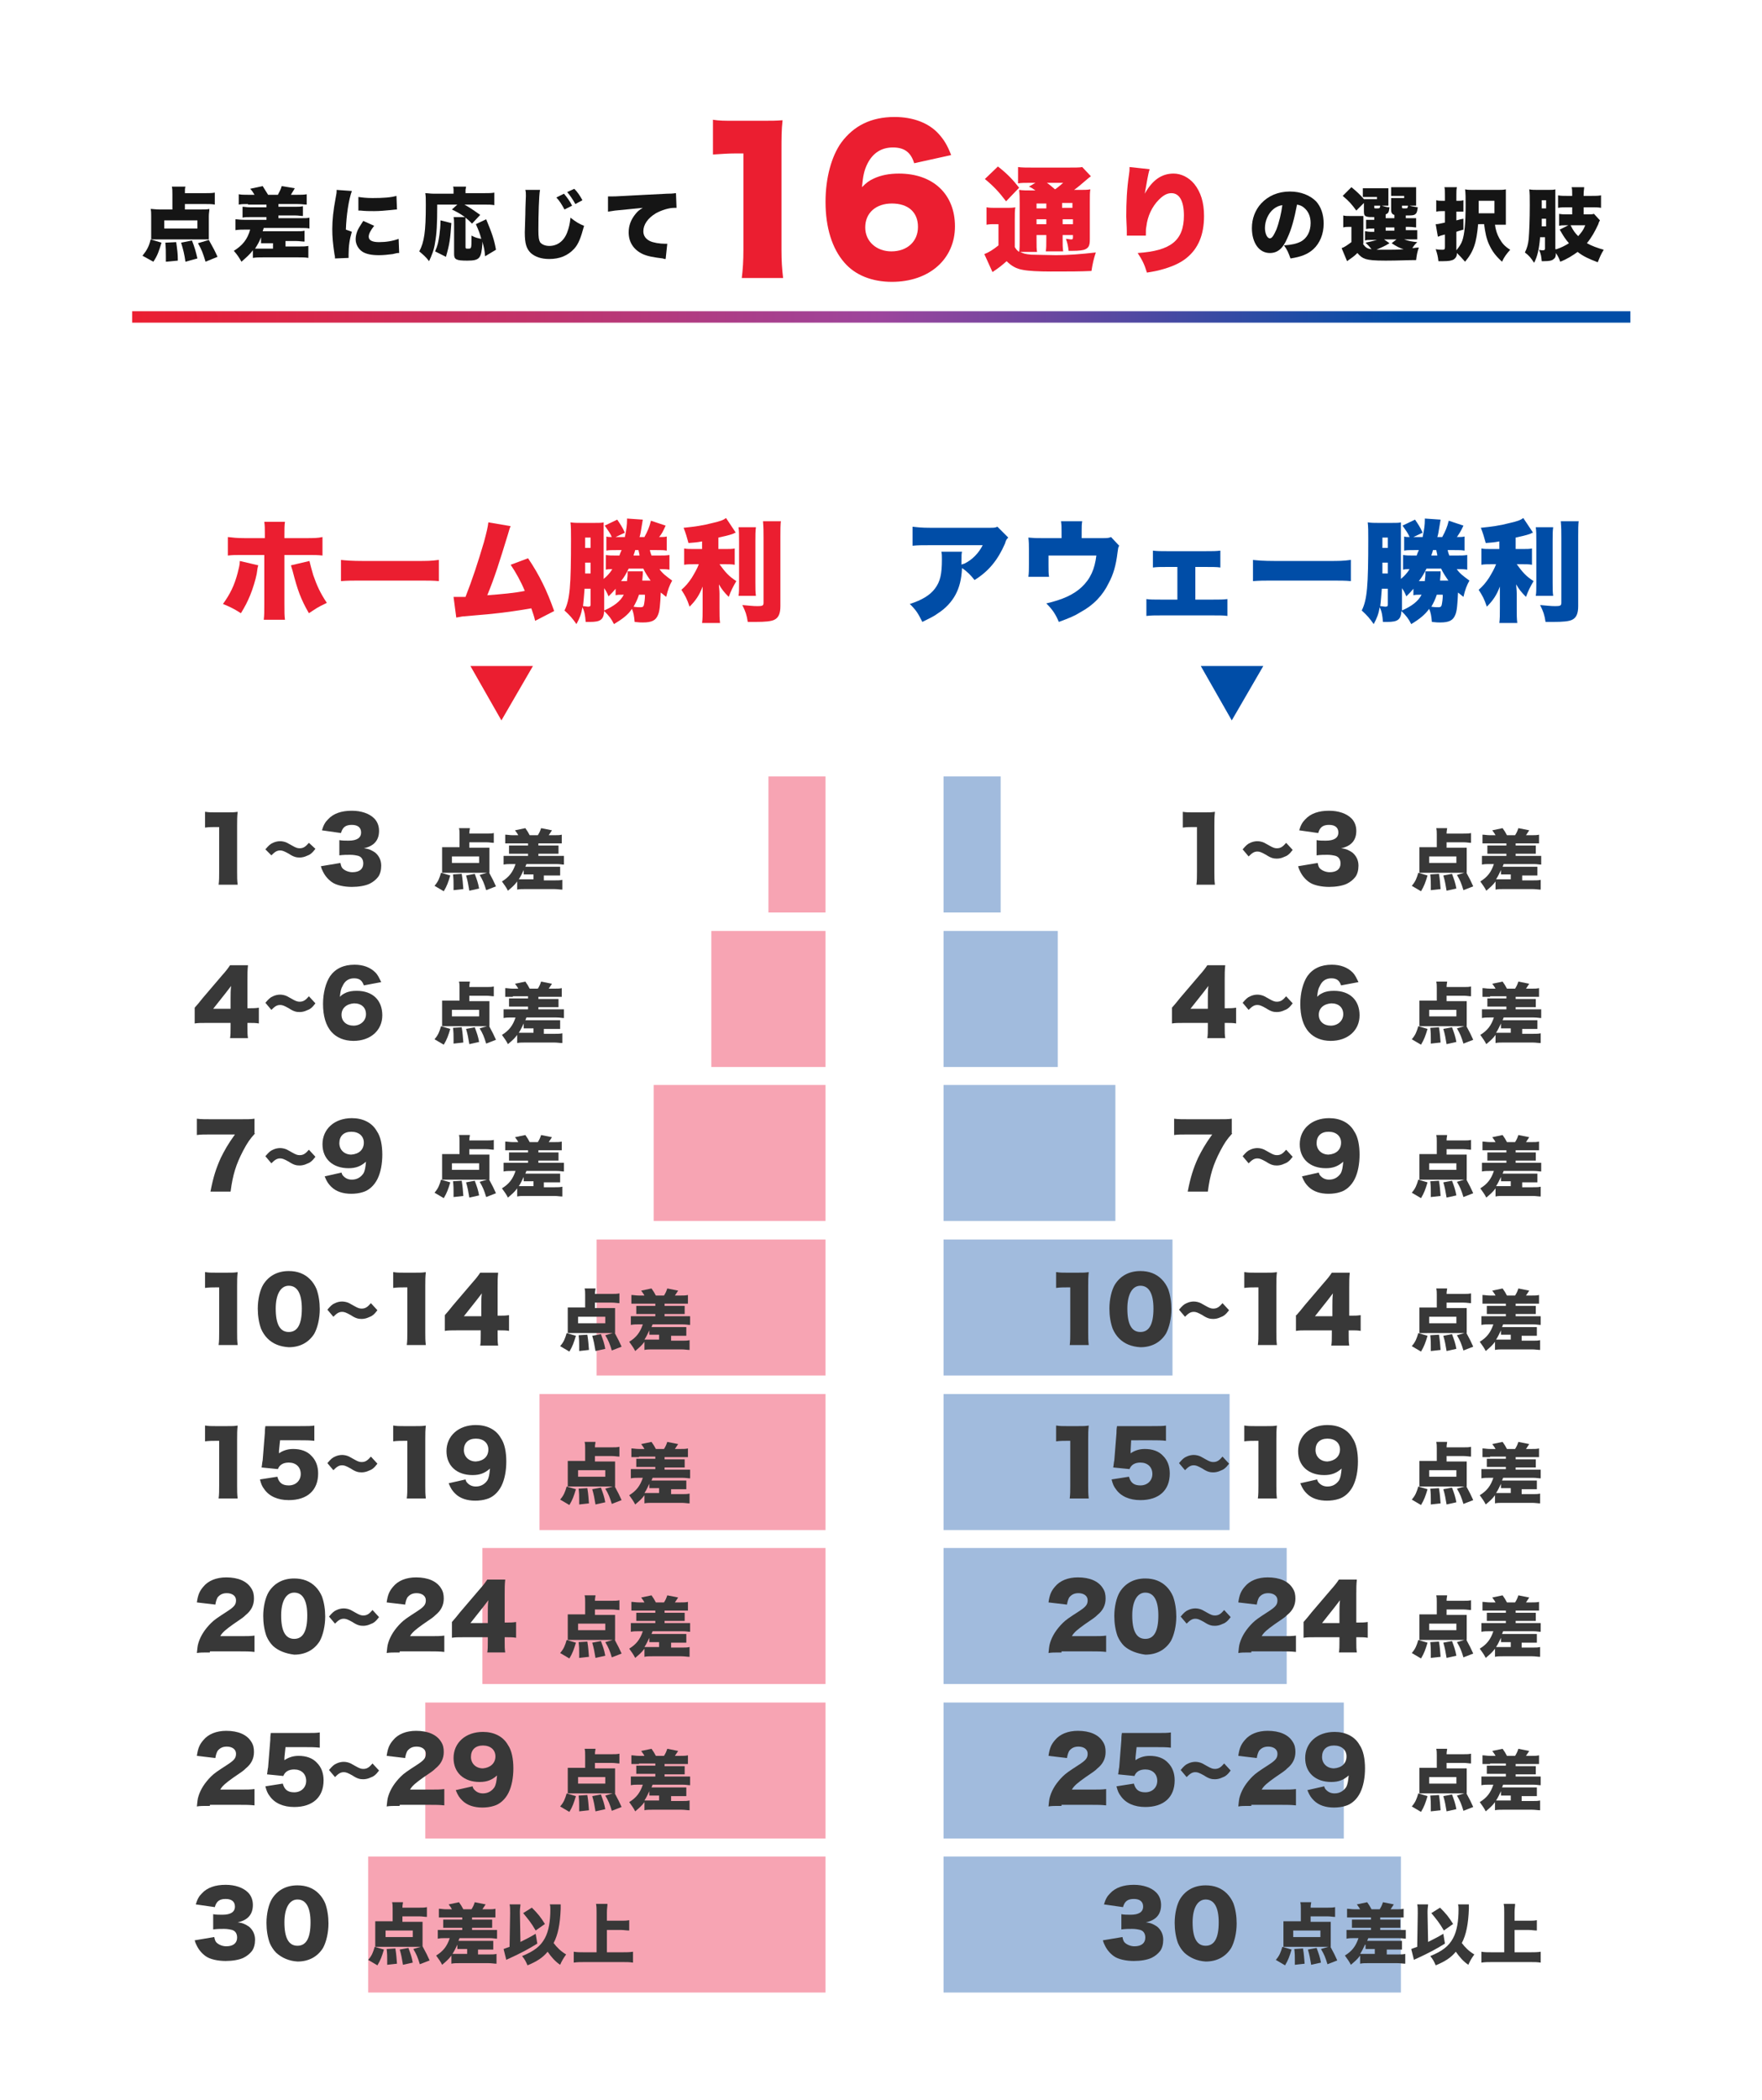<?xml version="1.0" encoding="utf-8"?>
<!-- Generator: Adobe Illustrator 27.8.1, SVG Export Plug-In . SVG Version: 6.00 Build 0)  -->
<svg version="1.1" xmlns="http://www.w3.org/2000/svg" xmlns:xlink="http://www.w3.org/1999/xlink" x="0px" y="0px"
	 viewBox="0 0 324 386" style="enable-background:new 0 0 324 386;" xml:space="preserve">
<style type="text/css">
	.st0{fill:#FFFFFF;}
	.st1{fill:#EB1E30;}
	.st2{fill:#004DA7;}
	.st3{fill:#F7A4B3;}
	.st4{fill:#A1BBDD;}
	.st5{fill:#383838;}
	.st6{fill:#151515;}
	.st7{fill:url(#SVGID_1_);}
</style>
<g id="レイヤー_2">
	<rect class="st0" width="324" height="386"/>
</g>
<g id="レイヤー_1">
	<g>
		<g>
			<g>
				<path class="st1" d="M47.5,103.9c-0.1,0.2-0.2,0.8-0.3,1.6c-0.2,1-0.7,2.7-1.2,3.9c-0.5,1.2-0.9,2-1.7,3.3
					c-1.4-0.9-2.1-1.2-3.3-1.7c1.3-1.8,2.1-3.4,2.7-5.7c0.2-0.9,0.4-1.4,0.4-2.2L47.5,103.9z M48.7,98.1c0-1,0-1.4-0.1-2.2h3.8
					c-0.1,0.6-0.1,1.4-0.1,2.3v0.7h3.8c1.6,0,2.3,0,3.2-0.2v3.4c-0.8-0.1-1.5-0.1-3.1-0.1h-3.9v8.9c0,1.7,0,2.2,0.1,3h-3.9
					c0.1-0.9,0.1-1.4,0.1-3v-8.9H45c-1.9,0-2.2,0-3.1,0.1v-3.4c0.9,0.1,1.6,0.2,3.1,0.2h3.7V98.1z M56.9,103.1
					c0.2,0.8,0.4,1.6,0.7,2.6c0.7,2,1.3,3.3,2.5,5.1c-1.9,0.9-1.9,1-3.3,1.9c-1.5-2.6-2.1-4.3-3-7.8c-0.2-0.6-0.2-0.7-0.3-1
					L56.9,103.1z"/>
			</g>
			<g>
				<path class="st1" d="M62.6,102.9c1,0.1,2,0.2,4.2,0.2h9.7c2,0,2.8,0,4.2-0.2v3.9c-1-0.1-1.9-0.1-4.2-0.1h-9.6
					c-2.3,0-2.9,0-4.2,0.1V102.9z"/>
			</g>
			<g>
				<path class="st1" d="M93.9,96.7c-0.2,0.4-0.2,0.5-0.5,1.5c-1.6,5.2-2.4,7.8-3.8,11.2c2.6-0.2,5-0.4,6.9-0.8
					c-0.7-1.7-1.7-3.5-2.6-4.8l3.2-1.2c2.1,3.1,3.5,6,4.8,9.7l-3.5,1.8c-0.2-0.9-0.3-1.1-0.7-2.3c-2.9,0.5-5,0.8-8.1,1.1l-4.6,0.4
					c-0.5,0.1-0.6,0.1-1.1,0.2l-0.5-3.8c0.4,0,0.5,0,0.6,0c0.1,0,0.3,0,0.5,0l0.6,0c0.3,0,0.3,0,0.5,0c1.3-3.3,2.3-6.4,3.4-10.1
					c0.5-1.9,0.7-2.7,0.8-3.6L93.9,96.7z"/>
			</g>
			<g>
				<path class="st1" d="M121.2,104.5c0.6,0.9,1.3,1.4,2.4,2.2c-0.5,0.9-0.8,1.7-1.1,3c-0.5-0.4-0.6-0.5-1-0.8
					c-0.1,2.3-0.2,3.4-0.5,4.1c-0.4,1-1.1,1.4-2.8,1.4c-0.3,0-0.7,0-1.5-0.1c-0.1-1.1-0.2-1.7-0.5-2.4c-0.7,1.1-1.8,1.9-3.3,2.8
					c-0.5-1-0.9-1.5-1.8-2.4c-0.1,1.6-0.7,2-2.6,2c-0.2,0-0.4,0-0.8,0c-0.1-1.2-0.2-1.9-0.6-2.7c-0.2,1.2-0.5,2-1.1,3.1
					c-0.7-1-1.2-1.6-2.2-2.5c1-2,1.2-4.5,1.2-13.1c0-1.4,0-2.3-0.1-3.1c0.7,0.1,1.2,0.1,1.9,0.1h2.5c1,0,1.3,0,1.7-0.1
					c0,0.4,0,0.7,0,1.5v8.9c0.6-0.5,1.1-1,1.6-1.8c-0.6,0-0.8,0-1.2,0.1V102c0.6,0.1,1,0.1,1.9,0.1h0.6c0.1-0.3,0.2-0.6,0.4-1h-0.9
					c-1.1,0-1.4,0-1.9,0.1v-2.6c0.3,0.1,0.5,0.1,1,0.1c-0.3-0.7-0.6-1.1-1.3-2.1l2.3-1.1c0.6,0.9,0.9,1.3,1.4,2.4l-1.7,0.8h1.7
					c0.3-1.4,0.4-2.3,0.4-3.1c0-0.1,0-0.1,0-0.3l2.9,0.2c-0.1,0.6-0.1,0.6-0.2,1.2c-0.2,1.1-0.2,1.4-0.4,2h0.9
					c0.6-1.1,0.9-1.8,1.2-3l2.7,0.9c-0.5,1.1-0.7,1.5-1.2,2.1c0.8,0,1,0,1.4-0.1v2.6c-0.6-0.1-0.8-0.1-1.9-0.1h-1.2
					c0.1,0.4,0.1,0.5,0.3,1h1.3c0.9,0,1.4,0,2-0.1v2.7c-0.6-0.1-1-0.1-1.9-0.1H121.2z M107.5,108.1c-0.1,1.2-0.2,2.6-0.3,3.3
					c0.3,0,0.8,0.1,0.9,0.1c0.4,0,0.5-0.1,0.5-0.4v-2.9H107.5z M108.6,105.4v-2h-1l0,2H108.6z M108.6,98.8h-1v1.9h1V98.8z
					 M114.4,109.3c-0.6,0-0.8,0-1.2,0.1v-1.2c-0.4,0.5-0.6,0.7-1.3,1.4c-0.3-0.7-0.4-0.9-0.8-1.5v3.8c0,0.1,0,0.2,0,0.3
					c1.8-0.8,3-1.7,3.6-2.9H114.4z M119.7,106.8c-0.5-0.7-1.1-1.6-1.4-2.3h-2.7c-0.5,1-0.7,1.4-1.4,2.3c0,0,0.2,0,0.3,0h0.8
					c0-0.3,0.1-0.8,0.1-1.1c0-0.2,0-0.4,0-0.7l2.8,0c0,0.2,0,0.2,0,0.5c0,0.3-0.1,0.9-0.1,1.2H119.7z M116.8,101.1
					c-0.2,0.8-0.3,0.8-0.3,1h1.1c0-0.2-0.1-0.5-0.2-1H116.8z M117.5,109.3c-0.3,0.9-0.6,1.5-1,2.2c0.6,0.1,0.9,0.1,1.3,0.1
					c0.4,0,0.5-0.1,0.6-0.4c0.1-0.5,0.2-1.1,0.2-1.9H117.5z"/>
			</g>
			<g>
				<path class="st1" d="M129.1,99.5c-1,0.2-1.4,0.2-2.5,0.3c-0.3-1.1-0.5-1.8-0.9-2.8c2-0.2,3.5-0.4,5.4-0.9
					c1.3-0.3,1.9-0.5,2.4-0.9l1.8,2.7c-0.1,0-0.1,0-0.5,0.2c-0.8,0.3-1.8,0.5-2.7,0.7v2.1h1.3c0.8,0,1.2,0,1.7-0.1v3
					c-0.5-0.1-1-0.1-1.7-0.1h-1.1c1.1,1.5,1.7,2.2,3.1,3.1c-0.6,1-1,1.8-1.4,2.9c-0.8-0.8-1.3-1.4-1.8-2.3c0,0.5,0.1,1,0.1,1.7v2.7
					c0,1.3,0,1.8,0.1,2.7h-3.3c0.1-0.8,0.1-1.5,0.1-2.7v-2.4c0-1,0-1,0-1.6c-0.6,1.6-1.3,2.6-2.4,3.7c-0.5-1.5-0.8-2-1.5-3.1
					c0.8-0.7,1.3-1.3,1.9-2.2c0.6-1,1-1.7,1.3-2.5h-0.9c-0.7,0-1.3,0-1.8,0.1v-3c0.5,0.1,1,0.1,1.8,0.1h1.5V99.5z M139,96.9
					c-0.1,0.8-0.1,1.3-0.1,2.6v7.5c0,1.2,0,1.8,0.1,2.5h-3.2c0.1-0.6,0.1-1,0.1-2.4v-7.6c0-1.2,0-1.9-0.1-2.6H139z M143.6,95.6
					c-0.1,0.9-0.1,1.7-0.1,3v12.8c0,1.3-0.3,2.1-1.1,2.5c-0.6,0.3-1.7,0.4-3.5,0.4c-0.3,0-0.7,0-1.4,0c-0.2-1.3-0.4-1.9-1-3.1
					c1.3,0.1,1.9,0.2,2.8,0.2c0.9,0,1.1-0.1,1.1-0.6v-12c0-1,0-1.9-0.1-3H143.6z"/>
			</g>
		</g>
	</g>
	<g>
		<g>
			<g>
				<path class="st2" d="M185.4,98.8c-0.3,0.3-0.4,0.4-0.6,1.1c-1.3,3-3,5.1-5.6,6.7c-0.7-0.9-1.4-1.6-2.3-2.2
					c-0.1,2.1-0.5,3.6-1.2,4.9c-0.7,1.3-1.8,2.5-3.2,3.4c-0.8,0.6-1.5,0.9-2.9,1.6c-0.8-1.6-1.1-2.1-2.3-3.3
					c2.2-0.7,3.7-1.6,4.6-2.8c1-1.3,1.3-2.7,1.3-5.4c0-0.6,0-1-0.1-1.4h3.8c-0.1,0.4-0.1,0.6-0.1,1.7c0,0,0,0.5,0,0.7
					c0.1-0.1,0.1-0.1,0.5-0.2c1.5-0.7,2.7-2,3.4-3.4h-9.7c-1.5,0-2.2,0-3.2,0.1v-3.5c0.9,0.1,1.6,0.2,3.3,0.2h10.6
					c1.1,0,1.3,0,1.7-0.2L185.4,98.8z"/>
			</g>
			<g>
				<path class="st2" d="M202.6,98.9c1,0,1.2,0,1.7-0.2l1.5,1.6c-0.2,0.3-0.2,0.5-0.3,1.2c-0.3,2.5-0.8,4.1-1.6,5.6
					c-1.1,2.3-2.8,4.1-5.2,5.4c-1.1,0.7-2.1,1.1-4,1.8c-0.6-1.4-1.1-2.2-2.3-3.4c3-0.7,5-1.6,6.5-3c1.6-1.5,2.4-3.3,2.7-5.8h-8.8
					v1.8c0,0.9,0,1.6,0.1,2.1h-3.8c0.1-0.7,0.1-1.3,0.1-2.2v-2.8c0-0.8,0-1.4-0.1-2.2c1.1,0.1,1.4,0.1,2.5,0.1h3.6v-1.2
					c0-0.7,0-1.2-0.1-1.9h3.9c-0.1,0.5-0.1,1.1-0.1,1.8v1.3H202.6z"/>
			</g>
			<g>
				<path class="st2" d="M219.8,110.2h3.2c1.3,0,1.9,0,2.7-0.1v3.1c-0.7-0.1-1.3-0.1-2.7-0.1h-9.4c-1.5,0-1.8,0-2.8,0.1v-3.1
					c0.7,0.1,1.3,0.1,2.7,0.1h3v-6h-1.9c-1.3,0-1.8,0-2.6,0.1v-3.1c0.8,0.1,1.4,0.1,2.6,0.1h7.1c1.3,0,1.9,0,2.7-0.1v3.1
					c-0.6-0.1-1.4-0.1-2.7-0.1h-1.9V110.2z"/>
			</g>
			<g>
				<path class="st2" d="M230.3,102.9c1,0.1,2,0.2,4.2,0.2h9.7c2,0,2.8,0,4.2-0.2v3.9c-1-0.1-1.9-0.1-4.2-0.1h-9.6
					c-2.3,0-2.9,0-4.2,0.1V102.9z"/>
			</g>
			<g>
				<path class="st2" d="M267.8,104.5c0.6,0.9,1.3,1.4,2.4,2.2c-0.5,0.9-0.8,1.7-1.1,3c-0.5-0.4-0.6-0.5-1-0.8
					c-0.1,2.3-0.2,3.4-0.5,4.1c-0.4,1-1.1,1.4-2.8,1.4c-0.3,0-0.7,0-1.5-0.1c-0.1-1.1-0.2-1.7-0.5-2.4c-0.8,1.1-1.8,1.9-3.3,2.8
					c-0.5-1-0.9-1.5-1.8-2.4c-0.1,1.6-0.7,2-2.6,2c-0.2,0-0.4,0-0.8,0c-0.1-1.2-0.2-1.9-0.6-2.7c-0.2,1.2-0.5,2-1.1,3.1
					c-0.7-1-1.2-1.6-2.2-2.5c1-2,1.2-4.5,1.2-13.1c0-1.4,0-2.3-0.1-3.1c0.7,0.1,1.2,0.1,1.9,0.1h2.5c1,0,1.3,0,1.7-0.1
					c0,0.4,0,0.7,0,1.5v8.9c0.6-0.5,1.1-1,1.6-1.8c-0.6,0-0.8,0-1.2,0.1V102c0.6,0.1,1,0.1,1.9,0.1h0.6c0.1-0.3,0.2-0.6,0.4-1h-0.8
					c-1.1,0-1.4,0-1.9,0.1v-2.6c0.3,0.1,0.5,0.1,1,0.1c-0.3-0.7-0.6-1.1-1.3-2.1l2.3-1.1c0.6,0.9,0.9,1.3,1.4,2.4l-1.7,0.8h1.7
					c0.3-1.4,0.4-2.3,0.4-3.1c0-0.1,0-0.1,0-0.3l2.9,0.2c-0.1,0.6-0.1,0.6-0.2,1.2c-0.2,1.1-0.2,1.4-0.4,2h0.9
					c0.6-1.1,0.9-1.8,1.2-3l2.7,0.9c-0.5,1.1-0.8,1.5-1.2,2.1c0.8,0,1,0,1.4-0.1v2.6c-0.6-0.1-0.8-0.1-1.9-0.1h-1.2
					c0.1,0.4,0.1,0.5,0.3,1h1.3c0.9,0,1.4,0,2-0.1v2.7c-0.6-0.1-1-0.1-1.9-0.1H267.8z M254.1,108.1c-0.1,1.2-0.2,2.6-0.3,3.3
					c0.3,0,0.8,0.1,0.9,0.1c0.4,0,0.5-0.1,0.5-0.4v-2.9H254.1z M255.2,105.4v-2h-1l0,2H255.2z M255.2,98.8h-1v1.9h1V98.8z
					 M261.1,109.3c-0.6,0-0.8,0-1.2,0.1v-1.2c-0.4,0.5-0.6,0.7-1.3,1.4c-0.3-0.7-0.4-0.9-0.8-1.5v3.8c0,0.1,0,0.2,0,0.3
					c1.8-0.8,3-1.7,3.6-2.9H261.1z M266.4,106.8c-0.5-0.7-1.1-1.6-1.4-2.3h-2.7c-0.5,1-0.7,1.4-1.4,2.3c0,0,0.2,0,0.3,0h0.8
					c0-0.3,0.1-0.8,0.1-1.1c0-0.2,0-0.4,0-0.7l2.8,0c0,0.2,0,0.2,0,0.5c0,0.3-0.1,0.9-0.1,1.2H266.4z M263.5,101.1
					c-0.2,0.8-0.3,0.8-0.3,1h1.1c0-0.2-0.1-0.5-0.2-1H263.5z M264.2,109.3c-0.3,0.9-0.6,1.5-1,2.2c0.6,0.1,0.9,0.1,1.3,0.1
					c0.4,0,0.5-0.1,0.6-0.4c0.1-0.5,0.2-1.1,0.2-1.9H264.2z"/>
			</g>
			<g>
				<path class="st2" d="M275.7,99.5c-1,0.2-1.4,0.2-2.5,0.3c-0.3-1.1-0.5-1.8-0.9-2.8c2-0.2,3.5-0.4,5.4-0.9
					c1.3-0.3,1.9-0.5,2.4-0.9l1.8,2.7c-0.1,0-0.1,0-0.5,0.2c-0.8,0.3-1.8,0.5-2.7,0.7v2.1h1.3c0.8,0,1.2,0,1.7-0.1v3
					c-0.5-0.1-1-0.1-1.7-0.1h-1.1c1.1,1.5,1.7,2.2,3.1,3.1c-0.6,1-1,1.8-1.4,2.9c-0.8-0.8-1.3-1.4-1.8-2.3c0,0.5,0.1,1,0.1,1.7v2.7
					c0,1.3,0,1.8,0.1,2.7h-3.3c0.1-0.8,0.1-1.5,0.1-2.7v-2.4c0-1,0-1,0-1.6c-0.6,1.6-1.3,2.6-2.4,3.7c-0.5-1.5-0.8-2-1.5-3.1
					c0.8-0.7,1.3-1.3,1.9-2.2c0.6-1,1-1.7,1.3-2.5h-0.9c-0.7,0-1.3,0-1.8,0.1v-3c0.5,0.1,1,0.1,1.8,0.1h1.5V99.5z M285.6,96.9
					c-0.1,0.8-0.1,1.3-0.1,2.6v7.5c0,1.2,0,1.8,0.1,2.5h-3.2c0.1-0.6,0.1-1,0.1-2.4v-7.6c0-1.2,0-1.9-0.1-2.6H285.6z M290.3,95.6
					c-0.1,0.9-0.1,1.7-0.1,3v12.8c0,1.3-0.3,2.1-1.1,2.5c-0.6,0.3-1.7,0.4-3.5,0.4c-0.3,0-0.7,0-1.4,0c-0.2-1.3-0.4-1.9-1-3.1
					c1.3,0.1,1.9,0.2,2.8,0.2c0.9,0,1.1-0.1,1.1-0.6v-12c0-1,0-1.9-0.1-3H290.3z"/>
			</g>
		</g>
	</g>
	<g>
		<rect x="141.3" y="142.7" class="st3" width="10.5" height="25"/>
		<rect x="130.8" y="171.1" class="st3" width="21" height="25"/>
		<rect x="120.2" y="199.4" class="st3" width="31.6" height="25"/>
		<rect x="109.7" y="227.8" class="st3" width="42.1" height="25"/>
		<rect x="99.2" y="256.2" class="st3" width="52.6" height="25"/>
		<rect x="88.7" y="284.5" class="st3" width="63.1" height="25"/>
		<rect x="78.2" y="312.9" class="st3" width="73.6" height="25"/>
		<rect x="67.7" y="341.2" class="st3" width="84.1" height="25"/>
	</g>
	<g>
		<rect x="173.5" y="142.7" class="st4" width="10.5" height="25"/>
		<rect x="173.5" y="171.1" class="st4" width="21" height="25"/>
		<rect x="173.5" y="199.4" class="st4" width="31.6" height="25"/>
		<rect x="173.5" y="227.8" class="st4" width="42.1" height="25"/>
		<rect x="173.5" y="256.2" class="st4" width="52.6" height="25"/>
		<rect x="173.5" y="284.5" class="st4" width="63.1" height="25"/>
		<rect x="173.5" y="312.9" class="st4" width="73.6" height="25"/>
		<rect x="173.5" y="341.2" class="st4" width="84.1" height="25"/>
	</g>
	<g>
		<g>
			<g>
				<g>
					<path class="st5" d="M37.8,149.2c0.6,0.1,1,0.1,1.9,0.1h2c1.1,0,1.3,0,2-0.1c-0.1,0.9-0.1,1.5-0.1,2.6v8.4c0,1,0,1.6,0.1,2.4
						h-3.5c0.1-0.7,0.1-1.5,0.1-2.4V152h-0.6c-0.6,0-1.3,0-2,0.1V149.2z"/>
				</g>
				<g>
					<path class="st5" d="M48.8,156.1c0.6-0.7,0.9-1,1.4-1.2c0.4-0.2,0.9-0.3,1.3-0.3c0.4,0,0.9,0.1,1.3,0.3
						c0.2,0.1,0.2,0.1,0.9,0.5c0.7,0.4,1,0.5,1.4,0.5c0.7,0,1.1-0.3,1.7-1L58,156c-0.6,0.8-1,1.1-1.6,1.3c-0.4,0.2-0.9,0.3-1.3,0.3
						c-0.6,0-1.1-0.1-2-0.7c-0.9-0.5-1.2-0.6-1.6-0.6c-0.6,0-1,0.3-1.6,0.9L48.8,156.1z"/>
				</g>
				<g>
					<path class="st5" d="M62.6,158.6c0.1,0.5,0.2,0.8,0.4,1c0.4,0.4,1.1,0.7,1.8,0.7c1.3,0,2-0.6,2-1.6c0-0.7-0.3-1.2-0.9-1.4
						c-0.4-0.1-0.9-0.2-1.5-0.2s-1.3,0-2,0.1v-2.8c0.5,0.1,1.1,0.1,1.7,0.1c1.5,0,2.3-0.5,2.3-1.5c0-0.9-0.6-1.4-1.7-1.4
						c-1.1,0-1.7,0.4-2,1.5l-3.5-0.5c0.3-1,0.6-1.5,1.1-2c1-1.1,2.5-1.6,4.4-1.6c1.7,0,3.2,0.5,4.1,1.4c0.6,0.6,0.9,1.4,0.9,2.3
						c0,1.7-0.9,2.8-2.8,3.2c1,0.1,1.5,0.4,2.1,0.8c0.7,0.6,1.1,1.4,1.1,2.4c0,0.8-0.2,1.6-0.6,2.1c-0.4,0.5-0.9,0.9-1.5,1.2
						c-0.8,0.4-2.1,0.6-3.3,0.6c-1.4,0-2.9-0.3-3.7-0.9c-0.7-0.5-1.3-1.2-1.7-2.1c-0.1-0.2-0.2-0.4-0.3-0.8L62.6,158.6z"/>
				</g>
			</g>
		</g>
		<g>
			<g>
				<g>
					<path class="st5" d="M79.9,162.8c0.7-0.8,0.9-1.4,1.2-2.4l1.7,0.5c-0.4,1.3-0.6,1.9-1.2,2.9L79.9,162.8z M86.4,155.8h2.2
						c0.7,0,1,0,1.4,0c0,0.3,0,0.6,0,1.1v2.5c0,0.4,0,0.7,0,1c-0.3,0-0.7,0-1.1,0h-6.6c-0.4,0-0.8,0-1,0c0-0.3,0-0.6,0-1v-2.6
						c0-0.4,0-0.8,0-1.1c0.3,0,0.7,0,1.4,0h1.8v-2.3c0-0.5,0-0.8-0.1-1.2h2c0,0.3-0.1,0.4-0.1,1h3.1c0.6,0,1,0,1.4-0.1v1.8
						c-0.4,0-0.8-0.1-1.4-0.1h-3.1V155.8z M83.1,157.4v1.2h5v-1.2H83.1z M83.4,163.6c0-0.4,0-0.6,0-0.9c0-0.7,0-1.1-0.1-2l1.6-0.1
						c0.2,1.2,0.2,1.7,0.3,2.8L83.4,163.6z M86.3,163.7c-0.2-1.2-0.3-1.8-0.6-2.8l1.6-0.3c0.4,1.1,0.6,1.6,0.8,2.7L86.3,163.7z
						 M89.4,163.6c-0.4-1.3-0.6-1.8-1.2-2.8l1.7-0.5c0.8,1.5,0.8,1.5,1.3,2.6L89.4,163.6z"/>
				</g>
				<g>
					<path class="st5" d="M94.3,155c-0.6,0-0.9,0-1.4,0v-1.6c0.4,0,0.8,0.1,1.4,0.1h1c-0.2-0.4-0.4-0.6-0.6-0.9l1.9-0.4
						c0.3,0.4,0.6,0.9,0.8,1.3h1.5c0.3-0.5,0.4-0.7,0.6-1.3l2,0.4c-0.2,0.3-0.4,0.6-0.6,0.9h1c0.6,0,1,0,1.4-0.1v1.6
						c-0.4,0-0.7,0-1.4,0H99v0.4h2.6c0.5,0,0.8,0,1.1,0v1.5c-0.3,0-0.6,0-1.1,0H99v0.4h3.3c0.8,0,1.1,0,1.4,0v1.6
						c-0.4,0-0.7-0.1-1.4-0.1h-5.5c-0.1,0.2-0.1,0.3-0.2,0.5c0.3,0,0.3,0,0.7,0h4.4c0.6,0,0.9,0,1.3,0v1.6c-0.4,0-0.8,0-1.2,0H100
						v0.9h2c0.6,0,1,0,1.4-0.1v1.8c-0.4,0-0.9-0.1-1.5-0.1h-5.3c-0.6,0-1.1,0-1.5,0.1v-1.5c-0.5,0.7-1,1.1-1.7,1.7
						c-0.3-0.6-0.6-1-1.1-1.7c1.3-0.8,2-1.7,2.5-3.2H94c-0.5,0-0.9,0-1.4,0.1v-1.6c0.3,0,0.6,0,1.4,0h3.1v-0.4h-2.4
						c-0.5,0-0.8,0-1.1,0v-1.5c0.3,0,0.6,0,1.1,0h2.4V155H94.3z M96.3,159.9c-0.3,0.6-0.5,1.1-0.9,1.7c0.2,0,0.4,0,0.8,0h1.9v-0.9
						h-0.9c-0.3,0-0.7,0-0.9,0V159.9z"/>
				</g>
			</g>
		</g>
		<g>
			<g>
				<g>
					<path class="st5" d="M35.8,185.2c0.7-0.8,0.7-0.8,1.5-1.8l3.5-4.1c0.8-0.9,1.1-1.3,1.5-1.9h3.3c-0.1,0.9-0.1,1.6-0.1,2.7v5.2
						h0.5c0.5,0,1,0,1.6-0.1v2.9c-0.5-0.1-1.1-0.1-1.6-0.1h-0.5v0.8c0,0.9,0,1.4,0.1,2h-3.3c0.1-0.5,0.1-1.2,0.1-2v-0.8h-4.5
						c-1,0-1.5,0-2.1,0.1V185.2z M42.4,183.5c0-0.7,0-1.6,0.1-2.3c-0.3,0.4-0.6,0.8-1,1.3l-2.3,2.9h3.2V183.5z"/>
				</g>
				<g>
					<path class="st5" d="M48.8,184.3c0.6-0.7,0.9-1,1.4-1.2c0.4-0.2,0.9-0.3,1.3-0.3c0.4,0,0.9,0.1,1.3,0.3
						c0.2,0.1,0.2,0.1,0.9,0.5c0.7,0.4,1,0.5,1.4,0.5c0.7,0,1.1-0.3,1.7-1l1.2,1.3c-0.6,0.8-1,1.1-1.6,1.3c-0.4,0.2-0.9,0.3-1.3,0.3
						c-0.6,0-1.1-0.1-2-0.7c-0.9-0.5-1.2-0.6-1.6-0.6c-0.6,0-1,0.3-1.6,0.9L48.8,184.3z"/>
				</g>
				<g>
					<path class="st5" d="M66.9,181.1c-0.3-0.9-0.8-1.3-1.8-1.3c-1,0-1.7,0.5-2.1,1.4c-0.3,0.5-0.4,1-0.5,2c0.4-0.4,0.6-0.5,1-0.7
						c0.6-0.3,1.3-0.4,2.1-0.4c2.9,0,4.7,1.7,4.7,4.5c0,2.8-2.2,4.7-5.3,4.7c-1.7,0-3.1-0.6-4-1.6c-1.1-1.2-1.6-3-1.6-5.2
						c0-2,0.5-3.9,1.3-5.1c1-1.4,2.5-2.1,4.5-2.1c1.6,0,2.9,0.5,3.8,1.4c0.5,0.5,0.7,1,1.1,1.8L66.9,181.1z M62.8,186.5
						c0,1.2,0.9,2,2.2,2c1.3,0,2.3-0.9,2.3-2.1c0-1.2-0.8-2-2.2-2C63.7,184.5,62.8,185.3,62.8,186.5z"/>
				</g>
			</g>
		</g>
		<g>
			<g>
				<g>
					<path class="st5" d="M79.9,191c0.7-0.8,0.9-1.4,1.2-2.4l1.7,0.5c-0.4,1.3-0.6,1.9-1.2,2.9L79.9,191z M86.4,184h2.2
						c0.7,0,1,0,1.4,0c0,0.3,0,0.6,0,1.1v2.5c0,0.4,0,0.7,0,1c-0.3,0-0.7,0-1.1,0h-6.6c-0.4,0-0.8,0-1,0c0-0.3,0-0.6,0-1V185
						c0-0.4,0-0.8,0-1.1c0.3,0,0.7,0,1.4,0h1.8v-2.3c0-0.5,0-0.8-0.1-1.2h2c0,0.3-0.1,0.4-0.1,1h3.1c0.6,0,1,0,1.4-0.1v1.8
						c-0.4,0-0.8-0.1-1.4-0.1h-3.1V184z M83.1,185.6v1.2h5v-1.2H83.1z M83.4,191.8c0-0.4,0-0.6,0-0.9c0-0.7,0-1.1-0.1-2l1.6-0.1
						c0.2,1.2,0.2,1.7,0.3,2.8L83.4,191.8z M86.3,191.9c-0.2-1.2-0.3-1.8-0.6-2.8l1.6-0.3c0.4,1.1,0.6,1.6,0.8,2.7L86.3,191.9z
						 M89.4,191.8c-0.4-1.3-0.6-1.8-1.2-2.8l1.7-0.5c0.8,1.5,0.8,1.5,1.3,2.6L89.4,191.8z"/>
				</g>
				<g>
					<path class="st5" d="M94.3,183.2c-0.6,0-0.9,0-1.4,0v-1.6c0.4,0,0.8,0.1,1.4,0.1h1c-0.2-0.4-0.4-0.6-0.6-0.9l1.9-0.4
						c0.3,0.4,0.6,0.9,0.8,1.3h1.5c0.3-0.5,0.4-0.7,0.6-1.3l2,0.4c-0.2,0.3-0.4,0.6-0.6,0.9h1c0.6,0,1,0,1.4-0.1v1.6
						c-0.4,0-0.7,0-1.4,0H99v0.4h2.6c0.5,0,0.8,0,1.1,0v1.5c-0.3,0-0.6,0-1.1,0H99v0.4h3.3c0.8,0,1.1,0,1.4,0v1.6
						c-0.4,0-0.7-0.1-1.4-0.1h-5.5c-0.1,0.2-0.1,0.3-0.2,0.5c0.3,0,0.3,0,0.7,0h4.4c0.6,0,0.9,0,1.3,0v1.6c-0.4,0-0.8,0-1.2,0H100
						v0.9h2c0.6,0,1,0,1.4-0.1v1.8c-0.4,0-0.9-0.1-1.5-0.1h-5.3c-0.6,0-1.1,0-1.5,0.1v-1.5c-0.5,0.7-1,1.1-1.7,1.7
						c-0.3-0.6-0.6-1-1.1-1.7c1.3-0.8,2-1.7,2.5-3.2H94c-0.5,0-0.9,0-1.4,0.1v-1.6c0.3,0,0.6,0,1.4,0h3.1V185h-2.4
						c-0.5,0-0.8,0-1.1,0v-1.5c0.3,0,0.6,0,1.1,0h2.4v-0.4H94.3z M96.3,188.1c-0.3,0.6-0.5,1.1-0.9,1.7c0.2,0,0.4,0,0.8,0h1.9V189
						h-0.9c-0.3,0-0.7,0-0.9,0V188.1z"/>
				</g>
			</g>
		</g>
		<g>
			<g>
				<g>
					<path class="st5" d="M46.9,208.3c-1,1.1-1.4,1.7-2.2,3.2c-1.3,2.5-1.9,4.4-2.3,7.5h-3.7c0.5-2.6,1-4.2,1.9-6.2
						c0.7-1.4,1.3-2.5,2.6-4.3h-4.6c-1.1,0-1.7,0-2.4,0.1v-3c0.7,0.1,1.5,0.1,2.6,0.1h5.4c1.5,0,1.9,0,2.6-0.1V208.3z"/>
				</g>
				<g>
					<path class="st5" d="M48.8,212.5c0.6-0.7,0.9-1,1.4-1.2c0.4-0.2,0.9-0.3,1.3-0.3c0.4,0,0.9,0.1,1.3,0.3
						c0.2,0.1,0.2,0.1,0.9,0.5c0.7,0.4,1,0.5,1.4,0.5c0.7,0,1.1-0.3,1.7-1l1.2,1.3c-0.6,0.8-1,1.1-1.6,1.3c-0.4,0.2-0.9,0.3-1.3,0.3
						c-0.6,0-1.1-0.1-2-0.7c-0.9-0.5-1.2-0.6-1.6-0.6c-0.6,0-1,0.3-1.6,0.9L48.8,212.5z"/>
				</g>
				<g>
					<path class="st5" d="M62.8,215.5c0.1,0.4,0.2,0.5,0.4,0.7c0.4,0.4,0.9,0.6,1.5,0.6c0.9,0,1.6-0.4,2.1-1.1
						c0.3-0.5,0.4-1.1,0.5-2.2c-0.9,0.8-1.8,1.2-3.2,1.2c-2.9,0-4.8-1.7-4.8-4.4c0-2.8,2.2-4.8,5.4-4.8c2,0,3.7,0.8,4.6,2.4
						c0.7,1,1,2.6,1,4.3c0,1.7-0.3,3.3-0.9,4.5c-0.6,1.2-1.6,2.1-2.7,2.4c-0.6,0.2-1.4,0.3-2.1,0.3c-1.5,0-2.8-0.4-3.7-1.3
						c-0.5-0.5-0.8-0.9-1.2-1.9L62.8,215.5z M66.9,210c0-1.2-0.9-2-2.3-2s-2.2,0.8-2.2,2.1c0,1.2,0.9,2.1,2.2,2.1
						C66,212.1,66.9,211.3,66.9,210z"/>
				</g>
			</g>
		</g>
		<g>
			<g>
				<g>
					<path class="st5" d="M79.9,219.2c0.7-0.8,0.9-1.4,1.2-2.4l1.7,0.5c-0.4,1.3-0.6,1.9-1.2,2.9L79.9,219.2z M86.4,212.2h2.2
						c0.7,0,1,0,1.4,0c0,0.3,0,0.6,0,1.1v2.5c0,0.4,0,0.7,0,1c-0.3,0-0.7,0-1.1,0h-6.6c-0.4,0-0.8,0-1,0c0-0.3,0-0.6,0-1v-2.6
						c0-0.4,0-0.8,0-1.1c0.3,0,0.7,0,1.4,0h1.8v-2.3c0-0.5,0-0.8-0.1-1.2h2c0,0.3-0.1,0.4-0.1,1h3.1c0.6,0,1,0,1.4-0.1v1.8
						c-0.4,0-0.8-0.1-1.4-0.1h-3.1V212.2z M83.1,213.8v1.2h5v-1.2H83.1z M83.4,220c0-0.4,0-0.6,0-0.9c0-0.7,0-1.1-0.1-2l1.6-0.1
						c0.2,1.2,0.2,1.7,0.3,2.8L83.4,220z M86.3,220.1c-0.2-1.2-0.3-1.8-0.6-2.8l1.6-0.3c0.4,1.1,0.6,1.6,0.8,2.7L86.3,220.1z
						 M89.4,220c-0.4-1.3-0.6-1.8-1.2-2.8l1.7-0.5c0.8,1.5,0.8,1.5,1.3,2.6L89.4,220z"/>
				</g>
				<g>
					<path class="st5" d="M94.3,211.4c-0.6,0-0.9,0-1.4,0v-1.6c0.4,0,0.8,0.1,1.4,0.1h1c-0.2-0.4-0.4-0.6-0.6-0.9l1.9-0.4
						c0.3,0.4,0.6,0.9,0.8,1.3h1.5c0.3-0.5,0.4-0.7,0.6-1.3l2,0.4c-0.2,0.3-0.4,0.6-0.6,0.9h1c0.6,0,1,0,1.4-0.1v1.6
						c-0.4,0-0.7,0-1.4,0H99v0.4h2.6c0.5,0,0.8,0,1.1,0v1.5c-0.3,0-0.6,0-1.1,0H99v0.4h3.3c0.8,0,1.1,0,1.4,0v1.6
						c-0.4,0-0.7-0.1-1.4-0.1h-5.5c-0.1,0.2-0.1,0.3-0.2,0.5c0.3,0,0.3,0,0.7,0h4.4c0.6,0,0.9,0,1.3,0v1.6c-0.4,0-0.8,0-1.2,0H100
						v0.9h2c0.6,0,1,0,1.4-0.1v1.8c-0.4,0-0.9-0.1-1.5-0.1h-5.3c-0.6,0-1.1,0-1.5,0.1v-1.5c-0.5,0.7-1,1.1-1.7,1.7
						c-0.3-0.6-0.6-1-1.1-1.7c1.3-0.8,2-1.7,2.5-3.2H94c-0.5,0-0.9,0-1.4,0.1v-1.6c0.3,0,0.6,0,1.4,0h3.1v-0.4h-2.4
						c-0.5,0-0.8,0-1.1,0v-1.5c0.3,0,0.6,0,1.1,0h2.4v-0.4H94.3z M96.3,216.3c-0.3,0.6-0.5,1.1-0.9,1.7c0.2,0,0.4,0,0.8,0h1.9v-0.9
						h-0.9c-0.3,0-0.7,0-0.9,0V216.3z"/>
				</g>
			</g>
		</g>
		<g>
			<g>
				<g>
					<path class="st5" d="M37.8,233.8c0.6,0.1,1,0.1,1.9,0.1h2c1.1,0,1.3,0,2-0.1c-0.1,0.9-0.1,1.5-0.1,2.6v8.4c0,1,0,1.6,0.1,2.4
						h-3.5c0.1-0.7,0.1-1.5,0.1-2.4v-8.2h-0.6c-0.6,0-1.3,0-2,0.1V233.8z"/>
				</g>
				<g>
					<path class="st5" d="M49.2,246c-0.5-0.5-0.9-1.1-1.2-1.8c-0.4-1.1-0.6-2.4-0.6-3.7c0-1.7,0.4-3.4,1-4.4c1-1.6,2.6-2.5,4.7-2.5
						c1.6,0,2.9,0.5,3.9,1.5c0.5,0.5,0.9,1.1,1.2,1.8c0.4,1.1,0.6,2.4,0.6,3.7c0,1.7-0.4,3.4-1,4.5c-1,1.6-2.6,2.5-4.7,2.5
						C51.5,247.5,50.2,247,49.2,246z M50.7,240.5c0,2.9,0.8,4.3,2.4,4.3c1.6,0,2.4-1.4,2.4-4.3c0-2.7-0.8-4.2-2.4-4.2
						C51.6,236.3,50.7,237.9,50.7,240.5z"/>
				</g>
				<g>
					<path class="st5" d="M60.2,240.7c0.6-0.7,0.9-1,1.4-1.2c0.4-0.2,0.9-0.3,1.3-0.3c0.4,0,0.9,0.1,1.3,0.3
						c0.2,0.1,0.2,0.1,0.9,0.5c0.7,0.4,1,0.5,1.4,0.5c0.7,0,1.1-0.3,1.7-1l1.2,1.3c-0.6,0.8-1,1.1-1.6,1.3c-0.4,0.2-0.9,0.3-1.3,0.3
						c-0.6,0-1.1-0.1-2-0.7c-0.9-0.5-1.2-0.6-1.6-0.6c-0.6,0-1,0.3-1.6,0.9L60.2,240.7z"/>
				</g>
				<g>
					<path class="st5" d="M72.4,233.8c0.6,0.1,1,0.1,1.9,0.1h2c1.1,0,1.3,0,2-0.1c-0.1,0.9-0.1,1.5-0.1,2.6v8.4c0,1,0,1.6,0.1,2.4
						h-3.5c0.1-0.7,0.1-1.5,0.1-2.4v-8.2h-0.6c-0.6,0-1.3,0-2,0.1V233.8z"/>
				</g>
				<g>
					<path class="st5" d="M81.8,241.7c0.7-0.8,0.7-0.8,1.5-1.8l3.5-4.1c0.8-0.9,1.1-1.3,1.5-1.9h3.3c-0.1,0.9-0.1,1.6-0.1,2.7v5.2
						h0.5c0.5,0,1,0,1.6-0.1v2.9c-0.5-0.1-1.1-0.1-1.6-0.1h-0.5v0.8c0,0.9,0,1.4,0.1,2h-3.3c0.1-0.5,0.1-1.2,0.1-2v-0.8h-4.5
						c-1,0-1.5,0-2.1,0.1V241.7z M88.5,240c0-0.7,0-1.6,0.1-2.3c-0.3,0.4-0.6,0.8-1,1.3l-2.3,2.9h3.2V240z"/>
				</g>
			</g>
		</g>
		<g>
			<g>
				<g>
					<path class="st5" d="M103,247.4c0.7-0.8,0.9-1.4,1.2-2.4l1.7,0.5c-0.4,1.3-0.6,1.9-1.2,2.9L103,247.4z M109.5,240.4h2.2
						c0.7,0,1,0,1.4,0c0,0.3,0,0.6,0,1.1v2.5c0,0.4,0,0.7,0,1c-0.3,0-0.7,0-1.1,0h-6.6c-0.4,0-0.8,0-1,0c0-0.3,0-0.6,0-1v-2.6
						c0-0.4,0-0.8,0-1.1c0.3,0,0.7,0,1.4,0h1.8v-2.3c0-0.5,0-0.8-0.1-1.2h2c0,0.3-0.1,0.4-0.1,1h3.1c0.6,0,1,0,1.4-0.1v1.8
						c-0.4,0-0.8-0.1-1.4-0.1h-3.1V240.4z M106.3,242v1.2h5V242H106.3z M106.5,248.3c0-0.4,0-0.6,0-0.9c0-0.7,0-1.1-0.1-2l1.6-0.1
						c0.2,1.2,0.2,1.7,0.3,2.8L106.5,248.3z M109.5,248.3c-0.2-1.2-0.3-1.8-0.6-2.8l1.6-0.3c0.4,1.1,0.6,1.6,0.8,2.7L109.5,248.3z
						 M112.5,248.2c-0.4-1.3-0.6-1.8-1.2-2.8l1.7-0.5c0.8,1.5,0.8,1.5,1.3,2.6L112.5,248.2z"/>
				</g>
				<g>
					<path class="st5" d="M117.5,239.6c-0.6,0-0.9,0-1.4,0V238c0.4,0,0.8,0.1,1.4,0.1h1c-0.2-0.4-0.4-0.6-0.6-0.9l1.9-0.4
						c0.3,0.4,0.6,0.9,0.8,1.3h1.5c0.3-0.5,0.4-0.7,0.6-1.3l2,0.4c-0.2,0.3-0.4,0.6-0.6,0.9h1c0.6,0,1,0,1.4-0.1v1.6
						c-0.4,0-0.7,0-1.4,0h-2.9v0.4h2.6c0.5,0,0.8,0,1.1,0v1.5c-0.3,0-0.6,0-1.1,0h-2.6v0.4h3.3c0.8,0,1.1,0,1.4,0v1.6
						c-0.4,0-0.7-0.1-1.4-0.1h-5.5c-0.1,0.2-0.1,0.3-0.2,0.5c0.3,0,0.3,0,0.7,0h4.4c0.6,0,0.9,0,1.3,0v1.6c-0.4,0-0.8,0-1.2,0h-1.6
						v0.9h2c0.6,0,1,0,1.4-0.1v1.8c-0.4,0-0.9-0.1-1.5-0.1h-5.3c-0.6,0-1.1,0-1.5,0.1v-1.5c-0.5,0.7-1,1.1-1.7,1.7
						c-0.3-0.6-0.6-1-1.1-1.7c1.3-0.8,2-1.7,2.5-3.2h-0.8c-0.5,0-0.9,0-1.4,0.1v-1.6c0.3,0,0.6,0,1.4,0h3.1v-0.4h-2.4
						c-0.5,0-0.8,0-1.1,0V240c0.3,0,0.6,0,1.1,0h2.4v-0.4H117.5z M119.4,244.5c-0.3,0.6-0.5,1.1-0.9,1.7c0.2,0,0.4,0,0.8,0h1.9v-0.9
						h-0.9c-0.3,0-0.7,0-0.9,0V244.5z"/>
				</g>
			</g>
		</g>
		<g>
			<g>
				<g>
					<path class="st5" d="M37.8,262c0.6,0.1,1,0.1,1.9,0.1h2c1.1,0,1.3,0,2-0.1c-0.1,0.9-0.1,1.5-0.1,2.6v8.4c0,1,0,1.6,0.1,2.4
						h-3.5c0.1-0.7,0.1-1.5,0.1-2.4v-8.2h-0.6c-0.6,0-1.3,0-2,0.1V262z"/>
				</g>
				<g>
					<path class="st5" d="M51.3,266.6c0,0.1,0,0.2,0,0.5c0.7-0.5,1.6-0.8,2.6-0.8c1.4,0,2.6,0.4,3.4,1.3c0.8,0.8,1.2,1.9,1.2,3.2
						c0,3.1-2,4.9-5.4,4.9c-2,0-3.6-0.7-4.5-2c-0.4-0.5-0.6-1-0.8-1.8l3.2-0.5c0.3,1.1,0.9,1.6,2.1,1.6c1.3,0,2.2-0.9,2.2-2.1
						c0-1.3-0.9-2.1-2.2-2.1c-1,0-1.7,0.4-2,1.2l-3-0.3c0.1-0.5,0.1-0.9,0.2-1.3l0.4-5c0-0.3,0-0.7,0.1-1.3c0.7,0,0.8,0,1.6,0h4.8
						c1.4,0,2,0,2.6-0.1v2.8c-0.9-0.1-1.6-0.1-2.6-0.1h-3.7L51.3,266.6z"/>
				</g>
				<g>
					<path class="st5" d="M60.2,268.9c0.6-0.7,0.9-1,1.4-1.2c0.4-0.2,0.9-0.3,1.3-0.3c0.4,0,0.9,0.1,1.3,0.3
						c0.2,0.1,0.2,0.1,0.9,0.5c0.7,0.4,1,0.5,1.4,0.5c0.7,0,1.1-0.3,1.7-1l1.2,1.3c-0.6,0.8-1,1.1-1.6,1.3c-0.4,0.2-0.9,0.3-1.3,0.3
						c-0.6,0-1.1-0.1-2-0.7c-0.9-0.5-1.2-0.6-1.6-0.6c-0.6,0-1,0.3-1.6,0.9L60.2,268.9z"/>
				</g>
				<g>
					<path class="st5" d="M72.4,262c0.6,0.1,1,0.1,1.9,0.1h2c1.1,0,1.3,0,2-0.1c-0.1,0.9-0.1,1.5-0.1,2.6v8.4c0,1,0,1.6,0.1,2.4
						h-3.5c0.1-0.7,0.1-1.5,0.1-2.4v-8.2h-0.6c-0.6,0-1.3,0-2,0.1V262z"/>
				</g>
				<g>
					<path class="st5" d="M85.6,271.9c0.1,0.4,0.2,0.5,0.4,0.7c0.4,0.4,0.9,0.6,1.5,0.6c0.9,0,1.6-0.4,2.1-1.1
						c0.3-0.5,0.4-1.1,0.5-2.2c-0.9,0.8-1.8,1.2-3.2,1.2c-2.9,0-4.8-1.7-4.8-4.4c0-2.8,2.2-4.8,5.4-4.8c2,0,3.7,0.8,4.6,2.4
						c0.7,1,1,2.6,1,4.3c0,1.7-0.3,3.3-0.9,4.5c-0.6,1.2-1.6,2.1-2.7,2.4c-0.6,0.2-1.4,0.3-2.1,0.3c-1.5,0-2.8-0.4-3.7-1.3
						c-0.5-0.5-0.8-0.9-1.2-1.9L85.6,271.9z M89.8,266.4c0-1.2-0.9-2-2.3-2s-2.2,0.8-2.2,2.1c0,1.2,0.9,2.1,2.2,2.1
						C88.9,268.5,89.8,267.7,89.8,266.4z"/>
				</g>
			</g>
		</g>
		<g>
			<g>
				<g>
					<path class="st5" d="M103,275.6c0.7-0.8,0.9-1.4,1.2-2.4l1.7,0.5c-0.4,1.3-0.6,1.9-1.2,2.9L103,275.6z M109.5,268.6h2.2
						c0.7,0,1,0,1.4,0c0,0.3,0,0.6,0,1.1v2.5c0,0.4,0,0.7,0,1c-0.3,0-0.7,0-1.1,0h-6.6c-0.4,0-0.8,0-1,0c0-0.3,0-0.6,0-1v-2.6
						c0-0.4,0-0.8,0-1.1c0.3,0,0.7,0,1.4,0h1.8v-2.3c0-0.5,0-0.8-0.1-1.2h2c0,0.3-0.1,0.4-0.1,1h3.1c0.6,0,1,0,1.4-0.1v1.8
						c-0.4,0-0.8-0.1-1.4-0.1h-3.1V268.6z M106.3,270.2v1.2h5v-1.2H106.3z M106.5,276.5c0-0.4,0-0.6,0-0.9c0-0.7,0-1.1-0.1-2
						l1.6-0.1c0.2,1.2,0.2,1.7,0.3,2.8L106.5,276.5z M109.5,276.5c-0.2-1.2-0.3-1.8-0.6-2.8l1.6-0.3c0.4,1.1,0.6,1.6,0.8,2.7
						L109.5,276.5z M112.5,276.4c-0.4-1.3-0.6-1.8-1.2-2.8l1.7-0.5c0.8,1.5,0.8,1.5,1.3,2.6L112.5,276.4z"/>
				</g>
				<g>
					<path class="st5" d="M117.5,267.8c-0.6,0-0.9,0-1.4,0v-1.6c0.4,0,0.8,0.1,1.4,0.1h1c-0.2-0.4-0.4-0.6-0.6-0.9l1.9-0.4
						c0.3,0.4,0.6,0.9,0.8,1.3h1.5c0.3-0.5,0.4-0.7,0.6-1.3l2,0.4c-0.2,0.3-0.4,0.6-0.6,0.9h1c0.6,0,1,0,1.4-0.1v1.6
						c-0.4,0-0.7,0-1.4,0h-2.9v0.4h2.6c0.5,0,0.8,0,1.1,0v1.5c-0.3,0-0.6,0-1.1,0h-2.6v0.4h3.3c0.8,0,1.1,0,1.4,0v1.6
						c-0.4,0-0.7-0.1-1.4-0.1h-5.5c-0.1,0.2-0.1,0.3-0.2,0.5c0.3,0,0.3,0,0.7,0h4.4c0.6,0,0.9,0,1.3,0v1.6c-0.4,0-0.8,0-1.2,0h-1.6
						v0.9h2c0.6,0,1,0,1.4-0.1v1.8c-0.4,0-0.9-0.1-1.5-0.1h-5.3c-0.6,0-1.1,0-1.5,0.1v-1.5c-0.5,0.7-1,1.1-1.7,1.7
						c-0.3-0.6-0.6-1-1.1-1.7c1.3-0.8,2-1.7,2.5-3.2h-0.8c-0.5,0-0.9,0-1.4,0.1V270c0.3,0,0.6,0,1.4,0h3.1v-0.4h-2.4
						c-0.5,0-0.8,0-1.1,0v-1.5c0.3,0,0.6,0,1.1,0h2.4v-0.4H117.5z M119.4,272.7c-0.3,0.6-0.5,1.1-0.9,1.7c0.2,0,0.4,0,0.8,0h1.9
						v-0.9h-0.9c-0.3,0-0.7,0-0.9,0V272.7z"/>
				</g>
			</g>
		</g>
		<g>
			<g>
				<g>
					<path class="st5" d="M38.6,303.7c-1.4,0-1.8,0-2.4,0.1c0.1-0.8,0.1-1.3,0.3-1.9c0.4-1.3,1.2-2.5,2.3-3.6c0.6-0.6,1.2-1,2.9-2.1
						c1.4-0.9,1.7-1.3,1.7-2.1c0-0.8-0.7-1.3-1.7-1.3c-0.8,0-1.3,0.3-1.7,0.8c-0.2,0.4-0.3,0.7-0.4,1.3l-3.4-0.4
						c0.2-1.4,0.5-2.1,1.2-2.9c0.9-1.1,2.4-1.7,4.2-1.7c2.2,0,3.8,0.7,4.6,2c0.4,0.6,0.5,1.2,0.5,1.9c0,1.2-0.5,2.2-1.5,3
						c-0.5,0.5-0.7,0.6-2.3,1.7c-1.4,1-2,1.5-2.4,2.2h3.7c1.2,0,1.9,0,2.6-0.1v3c-0.9-0.1-1.6-0.1-2.7-0.1H38.6z"/>
				</g>
				<g>
					<path class="st5" d="M50.2,302.5c-0.5-0.5-0.9-1.1-1.2-1.8c-0.4-1.1-0.6-2.4-0.6-3.7c0-1.7,0.4-3.4,1-4.4
						c1-1.6,2.6-2.5,4.7-2.5c1.6,0,2.9,0.5,3.9,1.5c0.5,0.5,0.9,1.1,1.2,1.8c0.4,1.1,0.6,2.4,0.6,3.7c0,1.7-0.4,3.4-1,4.5
						c-1,1.6-2.6,2.5-4.7,2.5C52.5,303.9,51.2,303.4,50.2,302.5z M51.7,296.9c0,2.9,0.8,4.3,2.4,4.3c1.6,0,2.4-1.4,2.4-4.3
						c0-2.7-0.8-4.2-2.4-4.2C52.6,292.7,51.7,294.3,51.7,296.9z"/>
				</g>
				<g>
					<path class="st5" d="M60.5,297.1c0.6-0.7,0.9-1,1.4-1.2c0.4-0.2,0.9-0.3,1.3-0.3c0.4,0,0.9,0.1,1.3,0.3
						c0.2,0.1,0.2,0.1,0.9,0.5c0.7,0.4,1,0.5,1.4,0.5c0.7,0,1.1-0.3,1.7-1l1.2,1.3c-0.6,0.8-1,1.1-1.6,1.3c-0.4,0.2-0.9,0.3-1.3,0.3
						c-0.6,0-1.1-0.1-2-0.7c-0.9-0.5-1.2-0.6-1.6-0.6c-0.6,0-1,0.3-1.6,0.9L60.5,297.1z"/>
				</g>
				<g>
					<path class="st5" d="M73.5,303.7c-1.4,0-1.8,0-2.4,0.1c0.1-0.8,0.1-1.3,0.3-1.9c0.4-1.3,1.2-2.5,2.3-3.6c0.6-0.6,1.2-1,2.9-2.1
						c1.4-0.9,1.7-1.3,1.7-2.1c0-0.8-0.7-1.3-1.7-1.3c-0.8,0-1.3,0.3-1.7,0.8c-0.2,0.4-0.3,0.7-0.4,1.3l-3.4-0.4
						c0.2-1.4,0.5-2.1,1.2-2.9c0.9-1.1,2.4-1.7,4.2-1.7c2.2,0,3.8,0.7,4.6,2c0.4,0.6,0.5,1.2,0.5,1.9c0,1.2-0.5,2.2-1.5,3
						c-0.5,0.5-0.7,0.6-2.3,1.7c-1.4,1-2,1.5-2.4,2.2h3.7c1.2,0,1.9,0,2.6-0.1v3c-0.9-0.1-1.6-0.1-2.7-0.1H73.5z"/>
				</g>
				<g>
					<path class="st5" d="M83.1,298.1c0.7-0.8,0.7-0.8,1.5-1.8l3.5-4.1c0.8-0.9,1.1-1.3,1.5-1.9h3.3c-0.1,0.9-0.1,1.6-0.1,2.7v5.2
						h0.5c0.5,0,1,0,1.6-0.1v2.9c-0.5-0.1-1.1-0.1-1.6-0.1h-0.5v0.8c0,0.9,0,1.4,0.1,2h-3.3c0.1-0.5,0.1-1.2,0.1-2v-0.8h-4.5
						c-1,0-1.5,0-2.1,0.1V298.1z M89.7,296.4c0-0.7,0-1.6,0.1-2.3c-0.3,0.4-0.6,0.8-1,1.3l-2.3,2.9h3.2V296.4z"/>
				</g>
			</g>
		</g>
		<g>
			<g>
				<g>
					<path class="st5" d="M103,303.8c0.7-0.8,0.9-1.4,1.2-2.4l1.7,0.5c-0.4,1.3-0.6,1.9-1.2,2.9L103,303.8z M109.5,296.8h2.2
						c0.7,0,1,0,1.4,0c0,0.3,0,0.6,0,1.1v2.5c0,0.4,0,0.7,0,1c-0.3,0-0.7,0-1.1,0h-6.6c-0.4,0-0.8,0-1,0c0-0.3,0-0.6,0-1v-2.6
						c0-0.4,0-0.8,0-1.1c0.3,0,0.7,0,1.4,0h1.8v-2.3c0-0.5,0-0.8-0.1-1.2h2c0,0.3-0.1,0.4-0.1,1h3.1c0.6,0,1,0,1.4-0.1v1.8
						c-0.4,0-0.8-0.1-1.4-0.1h-3.1V296.8z M106.3,298.4v1.2h5v-1.2H106.3z M106.5,304.7c0-0.4,0-0.6,0-0.9c0-0.7,0-1.1-0.1-2
						l1.6-0.1c0.2,1.2,0.2,1.7,0.3,2.8L106.5,304.7z M109.5,304.7c-0.2-1.2-0.3-1.8-0.6-2.8l1.6-0.3c0.4,1.1,0.6,1.6,0.8,2.7
						L109.5,304.7z M112.5,304.6c-0.4-1.3-0.6-1.8-1.2-2.8l1.7-0.5c0.8,1.5,0.8,1.5,1.3,2.6L112.5,304.6z"/>
				</g>
				<g>
					<path class="st5" d="M117.5,296c-0.6,0-0.9,0-1.4,0v-1.6c0.4,0,0.8,0.1,1.4,0.1h1c-0.2-0.4-0.4-0.6-0.6-0.9l1.9-0.4
						c0.3,0.4,0.6,0.9,0.8,1.3h1.5c0.3-0.5,0.4-0.7,0.6-1.3l2,0.4c-0.2,0.3-0.4,0.6-0.6,0.9h1c0.6,0,1,0,1.4-0.1v1.6
						c-0.4,0-0.7,0-1.4,0h-2.9v0.4h2.6c0.5,0,0.8,0,1.1,0v1.5c-0.3,0-0.6,0-1.1,0h-2.6v0.4h3.3c0.8,0,1.1,0,1.4,0v1.6
						c-0.4,0-0.7-0.1-1.4-0.1h-5.5c-0.1,0.2-0.1,0.3-0.2,0.5c0.3,0,0.3,0,0.7,0h4.4c0.6,0,0.9,0,1.3,0v1.6c-0.4,0-0.8,0-1.2,0h-1.6
						v0.9h2c0.6,0,1,0,1.4-0.1v1.8c-0.4,0-0.9-0.1-1.5-0.1h-5.3c-0.6,0-1.1,0-1.5,0.1v-1.5c-0.5,0.7-1,1.1-1.7,1.7
						c-0.3-0.6-0.6-1-1.1-1.7c1.3-0.8,2-1.7,2.5-3.2h-0.8c-0.5,0-0.9,0-1.4,0.1v-1.6c0.3,0,0.6,0,1.4,0h3.1v-0.4h-2.4
						c-0.5,0-0.8,0-1.1,0v-1.5c0.3,0,0.6,0,1.1,0h2.4V296H117.5z M119.4,301c-0.3,0.6-0.5,1.1-0.9,1.7c0.2,0,0.4,0,0.8,0h1.9v-0.9
						h-0.9c-0.3,0-0.7,0-0.9,0V301z"/>
				</g>
			</g>
		</g>
		<g>
			<g>
				<g>
					<path class="st5" d="M38.6,331.9c-1.4,0-1.8,0-2.4,0.1c0.1-0.8,0.1-1.3,0.3-1.9c0.4-1.3,1.2-2.5,2.3-3.6c0.6-0.6,1.2-1,2.9-2.1
						c1.4-0.9,1.7-1.3,1.7-2.1c0-0.8-0.7-1.3-1.7-1.3c-0.8,0-1.3,0.3-1.7,0.8c-0.2,0.4-0.3,0.7-0.4,1.3l-3.4-0.4
						c0.2-1.4,0.5-2.1,1.2-2.9c0.9-1.1,2.4-1.7,4.2-1.7c2.2,0,3.8,0.7,4.6,2c0.4,0.6,0.5,1.2,0.5,1.9c0,1.2-0.5,2.2-1.5,3
						c-0.5,0.5-0.7,0.6-2.3,1.7c-1.4,1-2,1.5-2.4,2.2h3.7c1.2,0,1.9,0,2.6-0.1v3c-0.9-0.1-1.6-0.1-2.7-0.1H38.6z"/>
				</g>
				<g>
					<path class="st5" d="M52.3,323c0,0.1,0,0.2,0,0.5c0.7-0.5,1.6-0.8,2.6-0.8c1.4,0,2.6,0.4,3.4,1.3c0.8,0.8,1.2,1.9,1.2,3.2
						c0,3.1-2,4.9-5.4,4.9c-2,0-3.6-0.7-4.5-2c-0.4-0.5-0.6-1-0.8-1.8l3.2-0.5c0.3,1.1,0.9,1.6,2.1,1.6c1.3,0,2.2-0.9,2.2-2.1
						c0-1.3-0.9-2.1-2.2-2.1c-1,0-1.7,0.4-2,1.2l-3-0.3c0.1-0.5,0.1-0.9,0.2-1.3l0.4-5c0-0.3,0-0.7,0.1-1.3c0.7,0,0.8,0,1.6,0h4.8
						c1.4,0,2,0,2.6-0.1v2.8c-0.9-0.1-1.6-0.1-2.6-0.1h-3.7L52.3,323z"/>
				</g>
				<g>
					<path class="st5" d="M60.5,325.3c0.6-0.7,0.9-1,1.4-1.2c0.4-0.2,0.9-0.3,1.3-0.3c0.4,0,0.9,0.1,1.3,0.3
						c0.2,0.1,0.2,0.1,0.9,0.5c0.7,0.4,1,0.5,1.4,0.5c0.7,0,1.1-0.3,1.7-1l1.2,1.3c-0.6,0.8-1,1.1-1.6,1.3c-0.4,0.2-0.9,0.3-1.3,0.3
						c-0.6,0-1.1-0.1-2-0.7c-0.9-0.5-1.2-0.6-1.6-0.6c-0.6,0-1,0.3-1.6,0.9L60.5,325.3z"/>
				</g>
				<g>
					<path class="st5" d="M73.5,331.9c-1.4,0-1.8,0-2.4,0.1c0.1-0.8,0.1-1.3,0.3-1.9c0.4-1.3,1.2-2.5,2.3-3.6c0.6-0.6,1.2-1,2.9-2.1
						c1.4-0.9,1.7-1.3,1.7-2.1c0-0.8-0.7-1.3-1.7-1.3c-0.8,0-1.3,0.3-1.7,0.8c-0.2,0.4-0.3,0.7-0.4,1.3l-3.4-0.4
						c0.2-1.4,0.5-2.1,1.2-2.9c0.9-1.1,2.4-1.7,4.2-1.7c2.2,0,3.8,0.7,4.6,2c0.4,0.6,0.5,1.2,0.5,1.9c0,1.2-0.5,2.2-1.5,3
						c-0.5,0.5-0.7,0.6-2.3,1.7c-1.4,1-2,1.5-2.4,2.2h3.7c1.2,0,1.9,0,2.6-0.1v3c-0.9-0.1-1.6-0.1-2.7-0.1H73.5z"/>
				</g>
				<g>
					<path class="st5" d="M86.9,328.3c0.1,0.4,0.2,0.5,0.4,0.7c0.4,0.4,0.9,0.6,1.5,0.6c0.9,0,1.6-0.4,2.1-1.1
						c0.3-0.5,0.4-1.1,0.5-2.2c-0.9,0.8-1.8,1.2-3.2,1.2c-2.9,0-4.8-1.7-4.8-4.4c0-2.8,2.2-4.8,5.4-4.8c2,0,3.7,0.8,4.6,2.4
						c0.7,1,1,2.6,1,4.3c0,1.7-0.3,3.3-0.9,4.5c-0.6,1.2-1.6,2.1-2.7,2.4c-0.6,0.2-1.4,0.3-2.1,0.3c-1.5,0-2.8-0.4-3.7-1.3
						c-0.5-0.5-0.8-0.9-1.2-1.9L86.9,328.3z M91.1,322.8c0-1.2-0.9-2-2.3-2s-2.2,0.8-2.2,2.1c0,1.2,0.9,2.1,2.2,2.1
						C90.1,324.9,91.1,324.1,91.1,322.8z"/>
				</g>
			</g>
		</g>
		<g>
			<g>
				<g>
					<path class="st5" d="M103,332c0.7-0.8,0.9-1.4,1.2-2.4l1.7,0.5c-0.4,1.3-0.6,1.9-1.2,2.9L103,332z M109.5,325h2.2
						c0.7,0,1,0,1.4,0c0,0.3,0,0.6,0,1.1v2.5c0,0.4,0,0.7,0,1c-0.3,0-0.7,0-1.1,0h-6.6c-0.4,0-0.8,0-1,0c0-0.3,0-0.6,0-1V326
						c0-0.4,0-0.8,0-1.1c0.3,0,0.7,0,1.4,0h1.8v-2.3c0-0.5,0-0.8-0.1-1.2h2c0,0.3-0.1,0.4-0.1,1h3.1c0.6,0,1,0,1.4-0.1v1.8
						c-0.4,0-0.8-0.1-1.4-0.1h-3.1V325z M106.3,326.6v1.2h5v-1.2H106.3z M106.5,332.9c0-0.4,0-0.6,0-0.9c0-0.7,0-1.1-0.1-2l1.6-0.1
						c0.2,1.2,0.2,1.7,0.3,2.8L106.5,332.9z M109.5,332.9c-0.2-1.2-0.3-1.8-0.6-2.8l1.6-0.3c0.4,1.1,0.6,1.6,0.8,2.7L109.5,332.9z
						 M112.5,332.8c-0.4-1.3-0.6-1.8-1.2-2.8l1.7-0.5c0.8,1.5,0.8,1.5,1.3,2.6L112.5,332.8z"/>
				</g>
				<g>
					<path class="st5" d="M117.5,324.2c-0.6,0-0.9,0-1.4,0v-1.6c0.4,0,0.8,0.1,1.4,0.1h1c-0.2-0.4-0.4-0.6-0.6-0.9l1.9-0.4
						c0.3,0.4,0.6,0.9,0.8,1.3h1.5c0.3-0.5,0.4-0.7,0.6-1.3l2,0.4c-0.2,0.3-0.4,0.6-0.6,0.9h1c0.6,0,1,0,1.4-0.1v1.6
						c-0.4,0-0.7,0-1.4,0h-2.9v0.4h2.6c0.5,0,0.8,0,1.1,0v1.5c-0.3,0-0.6,0-1.1,0h-2.6v0.4h3.3c0.8,0,1.1,0,1.4,0v1.6
						c-0.4,0-0.7-0.1-1.4-0.1h-5.5c-0.1,0.2-0.1,0.3-0.2,0.5c0.3,0,0.3,0,0.7,0h4.4c0.6,0,0.9,0,1.3,0v1.6c-0.4,0-0.8,0-1.2,0h-1.6
						v0.9h2c0.6,0,1,0,1.4-0.1v1.8c-0.4,0-0.9-0.1-1.5-0.1h-5.3c-0.6,0-1.1,0-1.5,0.1v-1.5c-0.5,0.7-1,1.1-1.7,1.7
						c-0.3-0.6-0.6-1-1.1-1.7c1.3-0.8,2-1.7,2.5-3.2h-0.8c-0.5,0-0.9,0-1.4,0.1v-1.6c0.3,0,0.6,0,1.4,0h3.1V326h-2.4
						c-0.5,0-0.8,0-1.1,0v-1.5c0.3,0,0.6,0,1.1,0h2.4v-0.4H117.5z M119.4,329.2c-0.3,0.6-0.5,1.1-0.9,1.7c0.2,0,0.4,0,0.8,0h1.9V330
						h-0.9c-0.3,0-0.7,0-0.9,0V329.2z"/>
				</g>
			</g>
		</g>
		<g>
			<g>
				<g>
					<path class="st5" d="M39.4,356c0.1,0.5,0.2,0.8,0.4,1c0.4,0.4,1.1,0.7,1.8,0.7c1.3,0,2-0.6,2-1.6c0-0.7-0.3-1.2-0.9-1.4
						c-0.4-0.1-0.9-0.2-1.5-0.2s-1.3,0-2,0.1v-2.8c0.5,0.1,1.1,0.1,1.7,0.1c1.5,0,2.3-0.5,2.3-1.5c0-0.9-0.6-1.4-1.7-1.4
						c-1.1,0-1.7,0.4-2,1.5l-3.5-0.5c0.3-1,0.6-1.5,1.1-2c1-1.1,2.5-1.6,4.4-1.6c1.7,0,3.2,0.5,4.1,1.4c0.6,0.6,0.9,1.4,0.9,2.3
						c0,1.7-0.9,2.8-2.8,3.2c1,0.1,1.5,0.4,2.1,0.8c0.7,0.6,1.1,1.4,1.1,2.4c0,0.8-0.2,1.6-0.6,2.1c-0.4,0.5-0.9,0.9-1.5,1.2
						c-0.8,0.4-2.1,0.6-3.3,0.6c-1.4,0-2.9-0.3-3.7-0.9c-0.7-0.5-1.3-1.2-1.7-2.1c-0.1-0.2-0.2-0.4-0.3-0.8L39.4,356z"/>
				</g>
				<g>
					<path class="st5" d="M50.8,358.9c-0.5-0.5-0.9-1.1-1.2-1.8c-0.4-1.1-0.6-2.4-0.6-3.7c0-1.7,0.4-3.4,1-4.4
						c1-1.6,2.6-2.5,4.7-2.5c1.6,0,2.9,0.5,3.9,1.5c0.5,0.5,0.9,1.1,1.2,1.8c0.4,1.1,0.6,2.4,0.6,3.7c0,1.7-0.4,3.4-1,4.5
						c-1,1.6-2.6,2.5-4.7,2.5C53.1,360.4,51.8,359.8,50.8,358.9z M52.3,353.3c0,2.9,0.8,4.3,2.4,4.3c1.6,0,2.4-1.4,2.4-4.3
						c0-2.7-0.8-4.2-2.4-4.2C53.2,349.1,52.3,350.7,52.3,353.3z"/>
				</g>
			</g>
		</g>
		<g>
			<g>
				<g>
					<path class="st5" d="M67.7,360.2c0.7-0.8,0.9-1.4,1.2-2.4l1.7,0.5c-0.4,1.3-0.6,1.9-1.2,2.9L67.7,360.2z M74.1,353.2h2.2
						c0.7,0,1,0,1.4,0c0,0.3,0,0.6,0,1.1v2.5c0,0.4,0,0.7,0,1c-0.3,0-0.7,0-1.1,0h-6.6c-0.4,0-0.8,0-1,0c0-0.3,0-0.6,0-1v-2.6
						c0-0.4,0-0.8,0-1.1c0.3,0,0.7,0,1.4,0h1.8v-2.3c0-0.5,0-0.8-0.1-1.2h2c0,0.3-0.1,0.4-0.1,1h3.1c0.6,0,1,0,1.4-0.1v1.8
						c-0.4,0-0.8-0.1-1.4-0.1h-3.1V353.2z M70.9,354.8v1.2h5v-1.2H70.9z M71.2,361.1c0-0.4,0-0.6,0-0.9c0-0.7,0-1.1-0.1-2l1.6-0.1
						c0.2,1.2,0.2,1.7,0.3,2.8L71.2,361.1z M74.1,361.1c-0.2-1.2-0.3-1.8-0.6-2.8l1.6-0.3c0.4,1.1,0.6,1.6,0.8,2.7L74.1,361.1z
						 M77.2,361c-0.4-1.3-0.6-1.8-1.2-2.8l1.7-0.5c0.8,1.5,0.8,1.5,1.3,2.6L77.2,361z"/>
				</g>
				<g>
					<path class="st5" d="M82.1,352.4c-0.6,0-0.9,0-1.4,0v-1.6c0.4,0,0.8,0.1,1.4,0.1h1c-0.2-0.4-0.4-0.6-0.6-0.9l1.9-0.4
						c0.3,0.4,0.6,0.9,0.8,1.3h1.5c0.3-0.5,0.4-0.7,0.6-1.3l2,0.4c-0.2,0.3-0.4,0.6-0.6,0.9h1c0.6,0,1,0,1.4-0.1v1.6
						c-0.4,0-0.7,0-1.4,0h-2.9v0.4h2.6c0.5,0,0.8,0,1.1,0v1.5c-0.3,0-0.6,0-1.1,0h-2.6v0.4H90c0.8,0,1.1,0,1.4,0v1.6
						c-0.4,0-0.7-0.1-1.4-0.1h-5.5c-0.1,0.2-0.1,0.3-0.2,0.5c0.3,0,0.3,0,0.7,0h4.4c0.6,0,0.9,0,1.3,0v1.6c-0.4,0-0.8,0-1.2,0h-1.6
						v0.9h2c0.6,0,1,0,1.4-0.1v1.8c-0.4,0-0.9-0.1-1.5-0.1h-5.3c-0.6,0-1.1,0-1.5,0.1v-1.5c-0.5,0.7-1,1.1-1.7,1.7
						c-0.3-0.6-0.6-1-1.1-1.7c1.3-0.8,2-1.7,2.5-3.2h-0.8c-0.5,0-0.9,0-1.4,0.1v-1.6c0.3,0,0.6,0,1.4,0h3.1v-0.4h-2.4
						c-0.5,0-0.8,0-1.1,0v-1.5c0.3,0,0.6,0,1.1,0h2.4v-0.4H82.1z M84.1,357.4c-0.3,0.6-0.5,1.1-0.9,1.7c0.2,0,0.4,0,0.8,0h1.9v-0.9
						H85c-0.3,0-0.7,0-0.9,0V357.4z"/>
				</g>
				<g>
					<path class="st5" d="M93.8,351.6c0-0.8,0-1.2-0.1-1.6h2c0,0.3-0.1,0.7-0.1,1.3c0,0.1,0,0.2,0,0.3l0.1,5.3
						c1-0.5,1.8-0.9,2.8-1.5l0.3,1.8c-1.6,1-2.9,1.7-5.3,2.8c-0.1,0-0.2,0.1-0.4,0.2l-0.5-2c0.3-0.1,0.5-0.2,1.1-0.4L93.8,351.6z
						 M103.1,350c0,0.2,0,0.3,0,0.8c-0.1,2.8-0.5,4.8-1.3,6.3c0.6,0.8,1.3,1.5,2.3,2.1c-0.5,0.7-0.8,1.2-1.1,1.9
						c-0.9-0.6-1.6-1.4-2.3-2.4c-0.9,1.1-2,1.8-3.7,2.5c-0.3-0.7-0.5-1.1-1-1.7c2.2-0.9,3.4-1.8,4.2-3.3c0.7-1.3,1-3.1,1-5.3
						c0-0.4,0-0.6-0.1-0.9H103.1z M97.8,350.6c1.1,1.1,1.6,1.7,2.4,3l-1.7,1.2c-0.8-1.4-1.4-2.1-2.3-3.2L97.8,350.6z"/>
				</g>
				<g>
					<path class="st5" d="M111.5,358.8h3c0.7,0,1.3,0,1.9-0.1v2c-0.6-0.1-1.2-0.1-1.8-0.1h-7.2c-0.6,0-1.3,0-1.9,0.1v-2
						c0.6,0.1,1.1,0.1,1.9,0.1h2.3v-7.4c0-0.6,0-1-0.1-1.5h2.1c0,0.5-0.1,0.9-0.1,1.5v1.6h2.6c0.6,0,1,0,1.5-0.1v1.9
						c-0.5,0-1-0.1-1.5-0.1h-2.6V358.8z"/>
				</g>
			</g>
		</g>
	</g>
	<g>
		<g>
			<g>
				<g>
					<g>
						<path class="st5" d="M217.5,149.2c0.6,0.1,1,0.1,1.9,0.1h2c1.1,0,1.3,0,2-0.1c-0.1,0.9-0.1,1.5-0.1,2.6v8.4c0,1,0,1.6,0.1,2.4
							H220c0.1-0.7,0.1-1.5,0.1-2.4V152h-0.6c-0.6,0-1.3,0-2,0.1V149.2z"/>
					</g>
					<g>
						<path class="st5" d="M228.5,156.1c0.6-0.7,0.9-1,1.4-1.2c0.4-0.2,0.9-0.3,1.3-0.3c0.4,0,0.9,0.1,1.3,0.3
							c0.2,0.1,0.2,0.1,0.9,0.5c0.7,0.4,1,0.5,1.4,0.5c0.7,0,1.1-0.3,1.7-1l1.2,1.3c-0.6,0.8-1,1.1-1.6,1.3
							c-0.4,0.2-0.9,0.3-1.3,0.3c-0.6,0-1.1-0.1-2-0.7c-0.9-0.5-1.2-0.6-1.6-0.6c-0.6,0-1,0.3-1.6,0.9L228.5,156.1z"/>
					</g>
					<g>
						<path class="st5" d="M242.3,158.6c0.1,0.5,0.2,0.8,0.4,1c0.4,0.4,1.1,0.7,1.8,0.7c1.3,0,2-0.6,2-1.6c0-0.7-0.3-1.2-0.9-1.4
							c-0.4-0.1-0.9-0.2-1.5-0.2c-0.6,0-1.3,0-2,0.1v-2.8c0.5,0.1,1.1,0.1,1.7,0.1c1.5,0,2.3-0.5,2.3-1.5c0-0.9-0.6-1.4-1.7-1.4
							c-1.1,0-1.7,0.4-2,1.5l-3.5-0.5c0.3-1,0.6-1.5,1.1-2c1-1.1,2.5-1.6,4.4-1.6c1.7,0,3.2,0.5,4.1,1.4c0.6,0.6,0.9,1.4,0.9,2.3
							c0,1.7-0.9,2.8-2.8,3.2c1,0.1,1.5,0.4,2.1,0.8c0.7,0.6,1.1,1.4,1.1,2.4c0,0.8-0.2,1.6-0.6,2.1c-0.4,0.5-0.9,0.9-1.5,1.2
							c-0.8,0.4-2.1,0.6-3.3,0.6c-1.4,0-2.9-0.3-3.7-0.9c-0.7-0.5-1.3-1.2-1.7-2.1c-0.1-0.2-0.2-0.4-0.3-0.8L242.3,158.6z"/>
					</g>
				</g>
			</g>
			<g>
				<g>
					<g>
						<path class="st5" d="M259.6,162.8c0.7-0.8,0.9-1.4,1.2-2.4l1.7,0.5c-0.4,1.3-0.6,1.9-1.2,2.9L259.6,162.8z M266.1,155.8h2.2
							c0.7,0,1,0,1.4,0c0,0.3,0,0.6,0,1.1v2.5c0,0.4,0,0.7,0,1c-0.3,0-0.7,0-1.1,0H262c-0.4,0-0.8,0-1,0c0-0.3,0-0.6,0-1v-2.6
							c0-0.4,0-0.8,0-1.1c0.3,0,0.7,0,1.4,0h1.8v-2.3c0-0.5,0-0.8-0.1-1.2h2c0,0.3-0.1,0.4-0.1,1h3.1c0.6,0,1,0,1.4-0.1v1.8
							c-0.4,0-0.8-0.1-1.4-0.1h-3.1V155.8z M262.8,157.4v1.2h5v-1.2H262.8z M263.1,163.6c0-0.4,0-0.6,0-0.9c0-0.7,0-1.1-0.1-2
							l1.6-0.1c0.2,1.2,0.2,1.7,0.3,2.8L263.1,163.6z M266,163.7c-0.2-1.2-0.3-1.8-0.6-2.8l1.6-0.3c0.4,1.1,0.6,1.6,0.8,2.7
							L266,163.7z M269.1,163.6c-0.4-1.3-0.6-1.8-1.2-2.8l1.7-0.5c0.8,1.5,0.8,1.5,1.3,2.6L269.1,163.6z"/>
					</g>
					<g>
						<path class="st5" d="M274,155c-0.6,0-0.9,0-1.4,0v-1.6c0.4,0,0.8,0.1,1.4,0.1h1c-0.2-0.4-0.4-0.6-0.6-0.9l1.9-0.4
							c0.3,0.4,0.6,0.9,0.8,1.3h1.5c0.3-0.5,0.4-0.7,0.6-1.3l2,0.4c-0.2,0.3-0.4,0.6-0.6,0.9h1c0.6,0,1,0,1.4-0.1v1.6
							c-0.4,0-0.7,0-1.4,0h-2.9v0.4h2.6c0.5,0,0.8,0,1.1,0v1.5c-0.3,0-0.6,0-1.1,0h-2.6v0.4h3.3c0.8,0,1.1,0,1.4,0v1.6
							c-0.4,0-0.7-0.1-1.4-0.1h-5.5c-0.1,0.2-0.1,0.3-0.2,0.5c0.3,0,0.3,0,0.7,0h4.4c0.6,0,0.9,0,1.3,0v1.6c-0.4,0-0.8,0-1.2,0h-1.6
							v0.9h2c0.6,0,1,0,1.4-0.1v1.8c-0.4,0-0.9-0.1-1.5-0.1h-5.3c-0.6,0-1.1,0-1.5,0.1v-1.5c-0.5,0.7-1,1.1-1.7,1.7
							c-0.3-0.6-0.6-1-1.1-1.7c1.3-0.8,2-1.7,2.5-3.2h-0.8c-0.5,0-0.9,0-1.4,0.1v-1.6c0.3,0,0.6,0,1.4,0h3.1v-0.4h-2.4
							c-0.5,0-0.8,0-1.1,0v-1.5c0.3,0,0.6,0,1.1,0h2.4V155H274z M276,159.9c-0.3,0.6-0.5,1.1-0.9,1.7c0.2,0,0.4,0,0.8,0h1.9v-0.9
							h-0.9c-0.3,0-0.7,0-0.9,0V159.9z"/>
					</g>
				</g>
			</g>
		</g>
		<g>
			<g>
				<g>
					<g>
						<path class="st5" d="M215.5,185.2c0.7-0.8,0.7-0.8,1.5-1.8l3.5-4.1c0.8-0.9,1.1-1.3,1.5-1.9h3.3c-0.1,0.9-0.1,1.6-0.1,2.7v5.2
							h0.5c0.5,0,1,0,1.6-0.1v2.9c-0.5-0.1-1.1-0.1-1.6-0.1h-0.5v0.8c0,0.9,0,1.4,0.1,2H222c0.1-0.5,0.1-1.2,0.1-2v-0.8h-4.5
							c-1,0-1.5,0-2.1,0.1V185.2z M222.1,183.5c0-0.7,0-1.6,0.1-2.3c-0.3,0.4-0.6,0.8-1,1.3l-2.3,2.9h3.2V183.5z"/>
					</g>
					<g>
						<path class="st5" d="M228.5,184.3c0.6-0.7,0.9-1,1.4-1.2c0.4-0.2,0.9-0.3,1.3-0.3c0.4,0,0.9,0.1,1.3,0.3
							c0.2,0.1,0.2,0.1,0.9,0.5c0.7,0.4,1,0.5,1.4,0.5c0.7,0,1.1-0.3,1.7-1l1.2,1.3c-0.6,0.8-1,1.1-1.6,1.3
							c-0.4,0.2-0.9,0.3-1.3,0.3c-0.6,0-1.1-0.1-2-0.7c-0.9-0.5-1.2-0.6-1.6-0.6c-0.6,0-1,0.3-1.6,0.9L228.5,184.3z"/>
					</g>
					<g>
						<path class="st5" d="M246.6,181.1c-0.3-0.9-0.8-1.3-1.8-1.3s-1.7,0.5-2.1,1.4c-0.3,0.5-0.4,1-0.5,2c0.4-0.4,0.6-0.5,1-0.7
							c0.6-0.3,1.3-0.4,2.1-0.4c2.9,0,4.7,1.7,4.7,4.5c0,2.8-2.2,4.7-5.3,4.7c-1.7,0-3.1-0.6-4-1.6c-1.1-1.2-1.6-3-1.6-5.2
							c0-2,0.5-3.9,1.3-5.1c1-1.4,2.5-2.1,4.5-2.1c1.6,0,2.9,0.5,3.8,1.4c0.5,0.5,0.7,1,1.1,1.8L246.6,181.1z M242.5,186.5
							c0,1.2,0.9,2,2.2,2c1.3,0,2.3-0.9,2.3-2.1c0-1.2-0.8-2-2.2-2C243.4,184.5,242.5,185.3,242.5,186.5z"/>
					</g>
				</g>
			</g>
			<g>
				<g>
					<g>
						<path class="st5" d="M259.6,191c0.7-0.8,0.9-1.4,1.2-2.4l1.7,0.5c-0.4,1.3-0.6,1.9-1.2,2.9L259.6,191z M266.1,184h2.2
							c0.7,0,1,0,1.4,0c0,0.3,0,0.6,0,1.1v2.5c0,0.4,0,0.7,0,1c-0.3,0-0.7,0-1.1,0H262c-0.4,0-0.8,0-1,0c0-0.3,0-0.6,0-1V185
							c0-0.4,0-0.8,0-1.1c0.3,0,0.7,0,1.4,0h1.8v-2.3c0-0.5,0-0.8-0.1-1.2h2c0,0.3-0.1,0.4-0.1,1h3.1c0.6,0,1,0,1.4-0.1v1.8
							c-0.4,0-0.8-0.1-1.4-0.1h-3.1V184z M262.8,185.6v1.2h5v-1.2H262.8z M263.1,191.8c0-0.4,0-0.6,0-0.9c0-0.7,0-1.1-0.1-2l1.6-0.1
							c0.2,1.2,0.2,1.7,0.3,2.8L263.1,191.8z M266,191.9c-0.2-1.2-0.3-1.8-0.6-2.8l1.6-0.3c0.4,1.1,0.6,1.6,0.8,2.7L266,191.9z
							 M269.1,191.8c-0.4-1.3-0.6-1.8-1.2-2.8l1.7-0.5c0.8,1.5,0.8,1.5,1.3,2.6L269.1,191.8z"/>
					</g>
					<g>
						<path class="st5" d="M274,183.2c-0.6,0-0.9,0-1.4,0v-1.6c0.4,0,0.8,0.1,1.4,0.1h1c-0.2-0.4-0.4-0.6-0.6-0.9l1.9-0.4
							c0.3,0.4,0.6,0.9,0.8,1.3h1.5c0.3-0.5,0.4-0.7,0.6-1.3l2,0.4c-0.2,0.3-0.4,0.6-0.6,0.9h1c0.6,0,1,0,1.4-0.1v1.6
							c-0.4,0-0.7,0-1.4,0h-2.9v0.4h2.6c0.5,0,0.8,0,1.1,0v1.5c-0.3,0-0.6,0-1.1,0h-2.6v0.4h3.3c0.8,0,1.1,0,1.4,0v1.6
							c-0.4,0-0.7-0.1-1.4-0.1h-5.5c-0.1,0.2-0.1,0.3-0.2,0.5c0.3,0,0.3,0,0.7,0h4.4c0.6,0,0.9,0,1.3,0v1.6c-0.4,0-0.8,0-1.2,0h-1.6
							v0.9h2c0.6,0,1,0,1.4-0.1v1.8c-0.4,0-0.9-0.1-1.5-0.1h-5.3c-0.6,0-1.1,0-1.5,0.1v-1.5c-0.5,0.7-1,1.1-1.7,1.7
							c-0.3-0.6-0.6-1-1.1-1.7c1.3-0.8,2-1.7,2.5-3.2h-0.8c-0.5,0-0.9,0-1.4,0.1v-1.6c0.3,0,0.6,0,1.4,0h3.1V185h-2.4
							c-0.5,0-0.8,0-1.1,0v-1.5c0.3,0,0.6,0,1.1,0h2.4v-0.4H274z M276,188.1c-0.3,0.6-0.5,1.1-0.9,1.7c0.2,0,0.4,0,0.8,0h1.9V189
							h-0.9c-0.3,0-0.7,0-0.9,0V188.1z"/>
					</g>
				</g>
			</g>
		</g>
		<g>
			<g>
				<g>
					<g>
						<path class="st5" d="M226.6,208.3c-1,1.1-1.4,1.7-2.2,3.2c-1.3,2.5-1.9,4.4-2.3,7.5h-3.7c0.5-2.6,1-4.2,1.9-6.2
							c0.7-1.4,1.3-2.5,2.6-4.3h-4.6c-1.1,0-1.7,0-2.4,0.1v-3c0.7,0.1,1.5,0.1,2.6,0.1h5.4c1.5,0,1.9,0,2.6-0.1V208.3z"/>
					</g>
					<g>
						<path class="st5" d="M228.5,212.5c0.6-0.7,0.9-1,1.4-1.2c0.4-0.2,0.9-0.3,1.3-0.3c0.4,0,0.9,0.1,1.3,0.3
							c0.2,0.1,0.2,0.1,0.9,0.5c0.7,0.4,1,0.5,1.4,0.5c0.7,0,1.1-0.3,1.7-1l1.2,1.3c-0.6,0.8-1,1.1-1.6,1.3
							c-0.4,0.2-0.9,0.3-1.3,0.3c-0.6,0-1.1-0.1-2-0.7c-0.9-0.5-1.2-0.6-1.6-0.6c-0.6,0-1,0.3-1.6,0.9L228.5,212.5z"/>
					</g>
					<g>
						<path class="st5" d="M242.5,215.5c0.1,0.4,0.2,0.5,0.4,0.7c0.4,0.4,0.9,0.6,1.5,0.6c0.9,0,1.6-0.4,2.1-1.1
							c0.3-0.5,0.4-1.1,0.5-2.2c-0.9,0.8-1.8,1.2-3.2,1.2c-2.9,0-4.8-1.7-4.8-4.4c0-2.8,2.2-4.8,5.4-4.8c2,0,3.7,0.8,4.6,2.4
							c0.7,1,1,2.6,1,4.3c0,1.7-0.3,3.3-0.9,4.5c-0.6,1.2-1.6,2.1-2.7,2.4c-0.6,0.2-1.4,0.3-2.1,0.3c-1.5,0-2.8-0.4-3.7-1.3
							c-0.5-0.5-0.8-0.9-1.2-1.9L242.5,215.5z M246.6,210c0-1.2-0.9-2-2.3-2s-2.2,0.8-2.2,2.1c0,1.2,0.9,2.1,2.2,2.1
							C245.7,212.1,246.6,211.3,246.6,210z"/>
					</g>
				</g>
			</g>
			<g>
				<g>
					<g>
						<path class="st5" d="M259.6,219.2c0.7-0.8,0.9-1.4,1.2-2.4l1.7,0.5c-0.4,1.3-0.6,1.9-1.2,2.9L259.6,219.2z M266.1,212.2h2.2
							c0.7,0,1,0,1.4,0c0,0.3,0,0.6,0,1.1v2.5c0,0.4,0,0.7,0,1c-0.3,0-0.7,0-1.1,0H262c-0.4,0-0.8,0-1,0c0-0.3,0-0.6,0-1v-2.6
							c0-0.4,0-0.8,0-1.1c0.3,0,0.7,0,1.4,0h1.8v-2.3c0-0.5,0-0.8-0.1-1.2h2c0,0.3-0.1,0.4-0.1,1h3.1c0.6,0,1,0,1.4-0.1v1.8
							c-0.4,0-0.8-0.1-1.4-0.1h-3.1V212.2z M262.8,213.8v1.2h5v-1.2H262.8z M263.1,220c0-0.4,0-0.6,0-0.9c0-0.7,0-1.1-0.1-2l1.6-0.1
							c0.2,1.2,0.2,1.7,0.3,2.8L263.1,220z M266,220.1c-0.2-1.2-0.3-1.8-0.6-2.8l1.6-0.3c0.4,1.1,0.6,1.6,0.8,2.7L266,220.1z
							 M269.1,220c-0.4-1.3-0.6-1.8-1.2-2.8l1.7-0.5c0.8,1.5,0.8,1.5,1.3,2.6L269.1,220z"/>
					</g>
					<g>
						<path class="st5" d="M274,211.4c-0.6,0-0.9,0-1.4,0v-1.6c0.4,0,0.8,0.1,1.4,0.1h1c-0.2-0.4-0.4-0.6-0.6-0.9l1.9-0.4
							c0.3,0.4,0.6,0.9,0.8,1.3h1.5c0.3-0.5,0.4-0.7,0.6-1.3l2,0.4c-0.2,0.3-0.4,0.6-0.6,0.9h1c0.6,0,1,0,1.4-0.1v1.6
							c-0.4,0-0.7,0-1.4,0h-2.9v0.4h2.6c0.5,0,0.8,0,1.1,0v1.5c-0.3,0-0.6,0-1.1,0h-2.6v0.4h3.3c0.8,0,1.1,0,1.4,0v1.6
							c-0.4,0-0.7-0.1-1.4-0.1h-5.5c-0.1,0.2-0.1,0.3-0.2,0.5c0.3,0,0.3,0,0.7,0h4.4c0.6,0,0.9,0,1.3,0v1.6c-0.4,0-0.8,0-1.2,0h-1.6
							v0.9h2c0.6,0,1,0,1.4-0.1v1.8c-0.4,0-0.9-0.1-1.5-0.1h-5.3c-0.6,0-1.1,0-1.5,0.1v-1.5c-0.5,0.7-1,1.1-1.7,1.7
							c-0.3-0.6-0.6-1-1.1-1.7c1.3-0.8,2-1.7,2.5-3.2h-0.8c-0.5,0-0.9,0-1.4,0.1v-1.6c0.3,0,0.6,0,1.4,0h3.1v-0.4h-2.4
							c-0.5,0-0.8,0-1.1,0v-1.5c0.3,0,0.6,0,1.1,0h2.4v-0.4H274z M276,216.3c-0.3,0.6-0.5,1.1-0.9,1.7c0.2,0,0.4,0,0.8,0h1.9v-0.9
							h-0.9c-0.3,0-0.7,0-0.9,0V216.3z"/>
					</g>
				</g>
			</g>
		</g>
		<g>
			<g>
				<g>
					<g>
						<path class="st5" d="M194.3,233.8c0.6,0.1,1,0.1,1.9,0.1h2c1.1,0,1.3,0,2-0.1c-0.1,0.9-0.1,1.5-0.1,2.6v8.4c0,1,0,1.6,0.1,2.4
							h-3.5c0.1-0.7,0.1-1.5,0.1-2.4v-8.2h-0.6c-0.6,0-1.3,0-2,0.1V233.8z"/>
					</g>
					<g>
						<path class="st5" d="M205.8,246c-0.5-0.5-0.9-1.1-1.2-1.8c-0.4-1.1-0.6-2.4-0.6-3.7c0-1.7,0.4-3.4,1-4.4
							c1-1.6,2.6-2.5,4.7-2.5c1.6,0,2.9,0.5,3.9,1.5c0.5,0.5,0.9,1.1,1.2,1.8c0.4,1.1,0.6,2.4,0.6,3.7c0,1.7-0.4,3.4-1,4.5
							c-1,1.6-2.6,2.5-4.7,2.5C208.1,247.5,206.8,247,205.8,246z M207.3,240.5c0,2.9,0.8,4.3,2.4,4.3c1.6,0,2.4-1.4,2.4-4.3
							c0-2.7-0.8-4.2-2.4-4.2C208.2,236.3,207.3,237.9,207.3,240.5z"/>
					</g>
					<g>
						<path class="st5" d="M216.8,240.7c0.6-0.7,0.9-1,1.4-1.2c0.4-0.2,0.9-0.3,1.3-0.3c0.4,0,0.9,0.1,1.3,0.3
							c0.2,0.1,0.2,0.1,0.9,0.5c0.7,0.4,1,0.5,1.4,0.5c0.7,0,1.1-0.3,1.7-1l1.2,1.3c-0.6,0.8-1,1.1-1.6,1.3
							c-0.4,0.2-0.9,0.3-1.3,0.3c-0.6,0-1.1-0.1-2-0.7c-0.9-0.5-1.2-0.6-1.6-0.6c-0.6,0-1,0.3-1.6,0.9L216.8,240.7z"/>
					</g>
					<g>
						<path class="st5" d="M228.9,233.8c0.6,0.1,1,0.1,1.9,0.1h2c1.1,0,1.3,0,2-0.1c-0.1,0.9-0.1,1.5-0.1,2.6v8.4c0,1,0,1.6,0.1,2.4
							h-3.5c0.1-0.7,0.1-1.5,0.1-2.4v-8.2h-0.6c-0.6,0-1.3,0-2,0.1V233.8z"/>
					</g>
					<g>
						<path class="st5" d="M238.4,241.7c0.7-0.8,0.7-0.8,1.5-1.8l3.5-4.1c0.8-0.9,1.1-1.3,1.5-1.9h3.3c-0.1,0.9-0.1,1.6-0.1,2.7v5.2
							h0.5c0.5,0,1,0,1.6-0.1v2.9c-0.5-0.1-1.1-0.1-1.6-0.1H248v0.8c0,0.9,0,1.4,0.1,2h-3.3c0.1-0.5,0.1-1.2,0.1-2v-0.8h-4.5
							c-1,0-1.5,0-2.1,0.1V241.7z M245,240c0-0.7,0-1.6,0.1-2.3c-0.3,0.4-0.6,0.8-1,1.3l-2.3,2.9h3.2V240z"/>
					</g>
				</g>
			</g>
			<g>
				<g>
					<g>
						<path class="st5" d="M259.6,247.4c0.7-0.8,0.9-1.4,1.2-2.4l1.7,0.5c-0.4,1.3-0.6,1.9-1.2,2.9L259.6,247.4z M266.1,240.4h2.2
							c0.7,0,1,0,1.4,0c0,0.3,0,0.6,0,1.1v2.5c0,0.4,0,0.7,0,1c-0.3,0-0.7,0-1.1,0H262c-0.4,0-0.8,0-1,0c0-0.3,0-0.6,0-1v-2.6
							c0-0.4,0-0.8,0-1.1c0.3,0,0.7,0,1.4,0h1.8v-2.3c0-0.5,0-0.8-0.1-1.2h2c0,0.3-0.1,0.4-0.1,1h3.1c0.6,0,1,0,1.4-0.1v1.8
							c-0.4,0-0.8-0.1-1.4-0.1h-3.1V240.4z M262.8,242v1.2h5V242H262.8z M263.1,248.3c0-0.4,0-0.6,0-0.9c0-0.7,0-1.1-0.1-2l1.6-0.1
							c0.2,1.2,0.2,1.7,0.3,2.8L263.1,248.3z M266,248.3c-0.2-1.2-0.3-1.8-0.6-2.8l1.6-0.3c0.4,1.1,0.6,1.6,0.8,2.7L266,248.3z
							 M269.1,248.2c-0.4-1.3-0.6-1.8-1.2-2.8l1.7-0.5c0.8,1.5,0.8,1.5,1.3,2.6L269.1,248.2z"/>
					</g>
					<g>
						<path class="st5" d="M274,239.6c-0.6,0-0.9,0-1.4,0V238c0.4,0,0.8,0.1,1.4,0.1h1c-0.2-0.4-0.4-0.6-0.6-0.9l1.9-0.4
							c0.3,0.4,0.6,0.9,0.8,1.3h1.5c0.3-0.5,0.4-0.7,0.6-1.3l2,0.4c-0.2,0.3-0.4,0.6-0.6,0.9h1c0.6,0,1,0,1.4-0.1v1.6
							c-0.4,0-0.7,0-1.4,0h-2.9v0.4h2.6c0.5,0,0.8,0,1.1,0v1.5c-0.3,0-0.6,0-1.1,0h-2.6v0.4h3.2c0.8,0,1.1,0,1.4,0v1.6
							c-0.4,0-0.7-0.1-1.4-0.1h-5.5c-0.1,0.2-0.1,0.3-0.2,0.5c0.3,0,0.3,0,0.7,0h4.4c0.6,0,0.9,0,1.3,0v1.6c-0.4,0-0.8,0-1.2,0h-1.6
							v0.9h2c0.6,0,1,0,1.4-0.1v1.8c-0.4,0-0.9-0.1-1.5-0.1h-5.3c-0.6,0-1.1,0-1.5,0.1v-1.5c-0.5,0.7-1,1.1-1.7,1.7
							c-0.3-0.6-0.6-1-1.1-1.7c1.3-0.8,2-1.7,2.5-3.2h-0.8c-0.5,0-0.9,0-1.4,0.1v-1.6c0.3,0,0.6,0,1.4,0h3.1v-0.4h-2.4
							c-0.5,0-0.8,0-1.1,0V240c0.3,0,0.6,0,1.1,0h2.4v-0.4H274z M276,244.5c-0.3,0.6-0.5,1.1-0.9,1.7c0.2,0,0.4,0,0.8,0h1.9v-0.9
							h-0.9c-0.3,0-0.7,0-0.9,0V244.5z"/>
					</g>
				</g>
			</g>
		</g>
		<g>
			<g>
				<g>
					<g>
						<path class="st5" d="M194.3,262c0.6,0.1,1,0.1,1.9,0.1h2c1.1,0,1.3,0,2-0.1c-0.1,0.9-0.1,1.5-0.1,2.6v8.4c0,1,0,1.6,0.1,2.4
							h-3.5c0.1-0.7,0.1-1.5,0.1-2.4v-8.2h-0.6c-0.6,0-1.3,0-2,0.1V262z"/>
					</g>
					<g>
						<path class="st5" d="M207.9,266.6c0,0.1,0,0.2,0,0.5c0.7-0.5,1.6-0.8,2.6-0.8c1.4,0,2.6,0.4,3.4,1.3c0.8,0.8,1.2,1.9,1.2,3.2
							c0,3.1-2,4.9-5.4,4.9c-2,0-3.6-0.7-4.5-2c-0.4-0.5-0.6-1-0.8-1.8l3.2-0.5c0.3,1.1,0.9,1.6,2.1,1.6c1.3,0,2.2-0.9,2.2-2.1
							c0-1.3-0.9-2.1-2.2-2.1c-1,0-1.7,0.4-2,1.2l-3-0.3c0.1-0.5,0.1-0.9,0.2-1.3l0.4-5c0-0.3,0-0.7,0.1-1.3c0.7,0,0.8,0,1.6,0h4.8
							c1.4,0,2,0,2.6-0.1v2.8c-0.8-0.1-1.6-0.1-2.6-0.1H208L207.9,266.6z"/>
					</g>
					<g>
						<path class="st5" d="M216.8,268.9c0.6-0.7,0.9-1,1.4-1.2c0.4-0.2,0.9-0.3,1.3-0.3c0.4,0,0.9,0.1,1.3,0.3
							c0.2,0.1,0.2,0.1,0.9,0.5c0.7,0.4,1,0.5,1.4,0.5c0.7,0,1.1-0.3,1.7-1l1.2,1.3c-0.6,0.8-1,1.1-1.6,1.3
							c-0.4,0.2-0.9,0.3-1.3,0.3c-0.6,0-1.1-0.1-2-0.7c-0.9-0.5-1.2-0.6-1.6-0.6c-0.6,0-1,0.3-1.6,0.9L216.8,268.9z"/>
					</g>
					<g>
						<path class="st5" d="M228.9,262c0.6,0.1,1,0.1,1.9,0.1h2c1.1,0,1.3,0,2-0.1c-0.1,0.9-0.1,1.5-0.1,2.6v8.4c0,1,0,1.6,0.1,2.4
							h-3.5c0.1-0.7,0.1-1.5,0.1-2.4v-8.2h-0.6c-0.6,0-1.3,0-2,0.1V262z"/>
					</g>
					<g>
						<path class="st5" d="M242.2,271.9c0.1,0.4,0.2,0.5,0.4,0.7c0.4,0.4,0.9,0.6,1.5,0.6c0.9,0,1.6-0.4,2.1-1.1
							c0.3-0.5,0.4-1.1,0.5-2.2c-0.9,0.8-1.8,1.2-3.2,1.2c-2.9,0-4.8-1.7-4.8-4.4c0-2.8,2.2-4.8,5.4-4.8c2,0,3.7,0.8,4.6,2.4
							c0.7,1,1,2.6,1,4.3c0,1.7-0.3,3.3-0.9,4.5c-0.6,1.2-1.6,2.1-2.7,2.4c-0.6,0.2-1.4,0.3-2.1,0.3c-1.5,0-2.8-0.4-3.7-1.3
							c-0.5-0.5-0.8-0.9-1.2-1.9L242.2,271.9z M246.4,266.4c0-1.2-0.9-2-2.3-2s-2.2,0.8-2.2,2.1c0,1.2,0.9,2.1,2.2,2.1
							C245.4,268.5,246.4,267.7,246.4,266.4z"/>
					</g>
				</g>
			</g>
			<g>
				<g>
					<g>
						<path class="st5" d="M259.6,275.6c0.7-0.8,0.9-1.4,1.2-2.4l1.7,0.5c-0.4,1.3-0.6,1.9-1.2,2.9L259.6,275.6z M266.1,268.6h2.2
							c0.7,0,1,0,1.4,0c0,0.3,0,0.6,0,1.1v2.5c0,0.4,0,0.7,0,1c-0.3,0-0.7,0-1.1,0H262c-0.4,0-0.8,0-1,0c0-0.3,0-0.6,0-1v-2.6
							c0-0.4,0-0.8,0-1.1c0.3,0,0.7,0,1.4,0h1.8v-2.3c0-0.5,0-0.8-0.1-1.2h2c0,0.3-0.1,0.4-0.1,1h3.1c0.6,0,1,0,1.4-0.1v1.8
							c-0.4,0-0.8-0.1-1.4-0.1h-3.1V268.6z M262.8,270.2v1.2h5v-1.2H262.8z M263.1,276.5c0-0.4,0-0.6,0-0.9c0-0.7,0-1.1-0.1-2
							l1.6-0.1c0.2,1.2,0.2,1.7,0.3,2.8L263.1,276.5z M266,276.5c-0.2-1.2-0.3-1.8-0.6-2.8l1.6-0.3c0.4,1.1,0.6,1.6,0.8,2.7
							L266,276.5z M269.1,276.4c-0.4-1.3-0.6-1.8-1.2-2.8l1.7-0.5c0.8,1.5,0.8,1.5,1.3,2.6L269.1,276.4z"/>
					</g>
					<g>
						<path class="st5" d="M274,267.8c-0.6,0-0.9,0-1.4,0v-1.6c0.4,0,0.8,0.1,1.4,0.1h1c-0.2-0.4-0.4-0.6-0.6-0.9l1.9-0.4
							c0.3,0.4,0.6,0.9,0.8,1.3h1.5c0.3-0.5,0.4-0.7,0.6-1.3l2,0.4c-0.2,0.3-0.4,0.6-0.6,0.9h1c0.6,0,1,0,1.4-0.1v1.6
							c-0.4,0-0.7,0-1.4,0h-2.9v0.4h2.6c0.5,0,0.8,0,1.1,0v1.5c-0.3,0-0.6,0-1.1,0h-2.6v0.4h3.2c0.8,0,1.1,0,1.4,0v1.6
							c-0.4,0-0.7-0.1-1.4-0.1h-5.5c-0.1,0.2-0.1,0.3-0.2,0.5c0.3,0,0.3,0,0.7,0h4.4c0.6,0,0.9,0,1.3,0v1.6c-0.4,0-0.8,0-1.2,0h-1.6
							v0.9h2c0.6,0,1,0,1.4-0.1v1.8c-0.4,0-0.9-0.1-1.5-0.1h-5.3c-0.6,0-1.1,0-1.5,0.1v-1.5c-0.5,0.7-1,1.1-1.7,1.7
							c-0.3-0.6-0.6-1-1.1-1.7c1.3-0.8,2-1.7,2.5-3.2h-0.8c-0.5,0-0.9,0-1.4,0.1V270c0.3,0,0.6,0,1.4,0h3.1v-0.4h-2.4
							c-0.5,0-0.8,0-1.1,0v-1.5c0.3,0,0.6,0,1.1,0h2.4v-0.4H274z M276,272.7c-0.3,0.6-0.5,1.1-0.9,1.7c0.2,0,0.4,0,0.8,0h1.9v-0.9
							h-0.9c-0.3,0-0.7,0-0.9,0V272.7z"/>
					</g>
				</g>
			</g>
		</g>
		<g>
			<g>
				<g>
					<g>
						<path class="st5" d="M195.2,303.7c-1.4,0-1.8,0-2.4,0.1c0.1-0.8,0.1-1.3,0.3-1.9c0.4-1.3,1.2-2.5,2.3-3.6
							c0.6-0.6,1.2-1,2.9-2.1c1.4-0.9,1.7-1.3,1.7-2.1c0-0.8-0.7-1.3-1.7-1.3c-0.8,0-1.3,0.3-1.7,0.8c-0.2,0.4-0.3,0.7-0.4,1.3
							l-3.4-0.4c0.2-1.4,0.5-2.1,1.2-2.9c0.9-1.1,2.4-1.7,4.2-1.7c2.2,0,3.8,0.7,4.6,2c0.4,0.6,0.5,1.2,0.5,1.9c0,1.2-0.5,2.2-1.5,3
							c-0.5,0.5-0.7,0.6-2.3,1.7c-1.4,1-2,1.5-2.4,2.2h3.7c1.2,0,1.9,0,2.6-0.1v3c-0.9-0.1-1.6-0.1-2.7-0.1H195.2z"/>
					</g>
					<g>
						<path class="st5" d="M206.7,302.5c-0.5-0.5-0.9-1.1-1.2-1.8c-0.4-1.1-0.6-2.4-0.6-3.7c0-1.7,0.4-3.4,1-4.4
							c1-1.6,2.6-2.5,4.7-2.5c1.6,0,2.9,0.5,3.9,1.5c0.5,0.5,0.9,1.1,1.2,1.8c0.4,1.1,0.6,2.4,0.6,3.7c0,1.7-0.4,3.4-1,4.5
							c-1,1.6-2.6,2.5-4.7,2.5C209.1,303.9,207.7,303.4,206.7,302.5z M208.2,296.9c0,2.9,0.8,4.3,2.4,4.3c1.6,0,2.4-1.4,2.4-4.3
							c0-2.7-0.8-4.2-2.4-4.2C209.1,292.7,208.2,294.3,208.2,296.9z"/>
					</g>
					<g>
						<path class="st5" d="M217.1,297.1c0.6-0.7,0.9-1,1.4-1.2c0.4-0.2,0.9-0.3,1.3-0.3c0.4,0,0.9,0.1,1.3,0.3
							c0.2,0.1,0.2,0.1,0.9,0.5c0.7,0.4,1,0.5,1.4,0.5c0.7,0,1.1-0.3,1.7-1l1.2,1.3c-0.6,0.8-1,1.1-1.6,1.3
							c-0.4,0.2-0.9,0.3-1.3,0.3c-0.6,0-1.1-0.1-2-0.7c-0.9-0.5-1.2-0.6-1.6-0.6c-0.6,0-1,0.3-1.6,0.9L217.1,297.1z"/>
					</g>
					<g>
						<path class="st5" d="M230.1,303.7c-1.4,0-1.8,0-2.4,0.1c0.1-0.8,0.1-1.3,0.3-1.9c0.4-1.3,1.2-2.5,2.3-3.6
							c0.6-0.6,1.2-1,2.9-2.1c1.4-0.9,1.7-1.3,1.7-2.1c0-0.8-0.7-1.3-1.7-1.3c-0.8,0-1.3,0.3-1.7,0.8c-0.2,0.4-0.3,0.7-0.4,1.3
							l-3.4-0.4c0.2-1.4,0.5-2.1,1.2-2.9c0.9-1.1,2.4-1.7,4.2-1.7c2.2,0,3.8,0.7,4.6,2c0.4,0.6,0.5,1.2,0.5,1.9c0,1.2-0.5,2.2-1.5,3
							c-0.5,0.5-0.7,0.6-2.3,1.7c-1.4,1-2,1.5-2.4,2.2h3.7c1.2,0,1.9,0,2.6-0.1v3c-0.9-0.1-1.6-0.1-2.7-0.1H230.1z"/>
					</g>
					<g>
						<path class="st5" d="M239.7,298.1c0.7-0.8,0.7-0.8,1.5-1.8l3.5-4.1c0.8-0.9,1.1-1.3,1.5-1.9h3.3c-0.1,0.9-0.1,1.6-0.1,2.7v5.2
							h0.5c0.5,0,1,0,1.6-0.1v2.9c-0.5-0.1-1.1-0.1-1.6-0.1h-0.5v0.8c0,0.9,0,1.4,0.1,2h-3.3c0.1-0.5,0.1-1.2,0.1-2v-0.8h-4.5
							c-1,0-1.5,0-2.1,0.1V298.1z M246.3,296.4c0-0.7,0-1.6,0.1-2.3c-0.3,0.4-0.6,0.8-1,1.3l-2.3,2.9h3.2V296.4z"/>
					</g>
				</g>
			</g>
			<g>
				<g>
					<g>
						<path class="st5" d="M259.6,303.8c0.7-0.8,0.9-1.4,1.2-2.4l1.7,0.5c-0.4,1.3-0.6,1.9-1.2,2.9L259.6,303.8z M266.1,296.8h2.2
							c0.7,0,1,0,1.4,0c0,0.3,0,0.6,0,1.1v2.5c0,0.4,0,0.7,0,1c-0.3,0-0.7,0-1.1,0H262c-0.4,0-0.8,0-1,0c0-0.3,0-0.6,0-1v-2.6
							c0-0.4,0-0.8,0-1.1c0.3,0,0.7,0,1.4,0h1.8v-2.3c0-0.5,0-0.8-0.1-1.2h2c0,0.3-0.1,0.4-0.1,1h3.1c0.6,0,1,0,1.4-0.1v1.8
							c-0.4,0-0.8-0.1-1.4-0.1h-3.1V296.8z M262.8,298.4v1.2h5v-1.2H262.8z M263.1,304.7c0-0.4,0-0.6,0-0.9c0-0.7,0-1.1-0.1-2
							l1.6-0.1c0.2,1.2,0.2,1.7,0.3,2.8L263.1,304.7z M266,304.7c-0.2-1.2-0.3-1.8-0.6-2.8l1.6-0.3c0.4,1.1,0.6,1.6,0.8,2.7
							L266,304.7z M269.1,304.6c-0.4-1.3-0.6-1.8-1.2-2.8l1.7-0.5c0.8,1.5,0.8,1.5,1.3,2.6L269.1,304.6z"/>
					</g>
					<g>
						<path class="st5" d="M274,296c-0.6,0-0.9,0-1.4,0v-1.6c0.4,0,0.8,0.1,1.4,0.1h1c-0.2-0.4-0.4-0.6-0.6-0.9l1.9-0.4
							c0.3,0.4,0.6,0.9,0.8,1.3h1.5c0.3-0.5,0.4-0.7,0.6-1.3l2,0.4c-0.2,0.3-0.4,0.6-0.6,0.9h1c0.6,0,1,0,1.4-0.1v1.6
							c-0.4,0-0.7,0-1.4,0h-2.9v0.4h2.6c0.5,0,0.8,0,1.1,0v1.5c-0.3,0-0.6,0-1.1,0h-2.6v0.4h3.2c0.8,0,1.1,0,1.4,0v1.6
							c-0.4,0-0.7-0.1-1.4-0.1h-5.5c-0.1,0.2-0.1,0.3-0.2,0.5c0.3,0,0.3,0,0.7,0h4.4c0.6,0,0.9,0,1.3,0v1.6c-0.4,0-0.8,0-1.2,0h-1.6
							v0.9h2c0.6,0,1,0,1.4-0.1v1.8c-0.4,0-0.9-0.1-1.5-0.1h-5.3c-0.6,0-1.1,0-1.5,0.1v-1.5c-0.5,0.7-1,1.1-1.7,1.7
							c-0.3-0.6-0.6-1-1.1-1.7c1.3-0.8,2-1.7,2.5-3.2h-0.8c-0.5,0-0.9,0-1.4,0.1v-1.6c0.3,0,0.6,0,1.4,0h3.1v-0.4h-2.4
							c-0.5,0-0.8,0-1.1,0v-1.5c0.3,0,0.6,0,1.1,0h2.4V296H274z M276,301c-0.3,0.6-0.5,1.1-0.9,1.7c0.2,0,0.4,0,0.8,0h1.9v-0.9h-0.9
							c-0.3,0-0.7,0-0.9,0V301z"/>
					</g>
				</g>
			</g>
		</g>
		<g>
			<g>
				<g>
					<g>
						<path class="st5" d="M195.2,331.9c-1.4,0-1.8,0-2.4,0.1c0.1-0.8,0.1-1.3,0.3-1.9c0.4-1.3,1.2-2.5,2.3-3.6
							c0.6-0.6,1.2-1,2.9-2.1c1.4-0.9,1.7-1.3,1.7-2.1c0-0.8-0.7-1.3-1.7-1.3c-0.8,0-1.3,0.3-1.7,0.8c-0.2,0.4-0.3,0.7-0.4,1.3
							l-3.4-0.4c0.2-1.4,0.5-2.1,1.2-2.9c0.9-1.1,2.4-1.7,4.2-1.7c2.2,0,3.8,0.7,4.6,2c0.4,0.6,0.5,1.2,0.5,1.9c0,1.2-0.5,2.2-1.5,3
							c-0.5,0.5-0.7,0.6-2.3,1.7c-1.4,1-2,1.5-2.4,2.2h3.7c1.2,0,1.9,0,2.6-0.1v3c-0.9-0.1-1.6-0.1-2.7-0.1H195.2z"/>
					</g>
					<g>
						<path class="st5" d="M208.8,323c0,0.1,0,0.2,0,0.5c0.7-0.5,1.6-0.8,2.6-0.8c1.4,0,2.6,0.4,3.4,1.3c0.8,0.8,1.2,1.9,1.2,3.2
							c0,3.1-2,4.9-5.4,4.9c-2,0-3.6-0.7-4.5-2c-0.4-0.5-0.6-1-0.8-1.8l3.2-0.5c0.3,1.1,0.9,1.6,2.1,1.6c1.3,0,2.2-0.9,2.2-2.1
							c0-1.3-0.9-2.1-2.2-2.1c-1,0-1.7,0.4-2,1.2l-3-0.3c0.1-0.5,0.1-0.9,0.2-1.3l0.4-5c0-0.3,0-0.7,0.1-1.3c0.7,0,0.8,0,1.6,0h4.8
							c1.4,0,2,0,2.6-0.1v2.8c-0.8-0.1-1.6-0.1-2.6-0.1H209L208.8,323z"/>
					</g>
					<g>
						<path class="st5" d="M217.1,325.3c0.6-0.7,0.9-1,1.4-1.2c0.4-0.2,0.9-0.3,1.3-0.3c0.4,0,0.9,0.1,1.3,0.3
							c0.2,0.1,0.2,0.1,0.9,0.5c0.7,0.4,1,0.5,1.4,0.5c0.7,0,1.1-0.3,1.7-1l1.2,1.3c-0.6,0.8-1,1.1-1.6,1.3
							c-0.4,0.2-0.9,0.3-1.3,0.3c-0.6,0-1.1-0.1-2-0.7c-0.9-0.5-1.2-0.6-1.6-0.6c-0.6,0-1,0.3-1.6,0.9L217.1,325.3z"/>
					</g>
					<g>
						<path class="st5" d="M230.1,331.9c-1.4,0-1.8,0-2.4,0.1c0.1-0.8,0.1-1.3,0.3-1.9c0.4-1.3,1.2-2.5,2.3-3.6
							c0.6-0.6,1.2-1,2.9-2.1c1.4-0.9,1.7-1.3,1.7-2.1c0-0.8-0.7-1.3-1.7-1.3c-0.8,0-1.3,0.3-1.7,0.8c-0.2,0.4-0.3,0.7-0.4,1.3
							l-3.4-0.4c0.2-1.4,0.5-2.1,1.2-2.9c0.9-1.1,2.4-1.7,4.2-1.7c2.2,0,3.8,0.7,4.6,2c0.4,0.6,0.5,1.2,0.5,1.9c0,1.2-0.5,2.2-1.5,3
							c-0.5,0.5-0.7,0.6-2.3,1.7c-1.4,1-2,1.5-2.4,2.2h3.7c1.2,0,1.9,0,2.6-0.1v3c-0.9-0.1-1.6-0.1-2.7-0.1H230.1z"/>
					</g>
					<g>
						<path class="st5" d="M243.5,328.3c0.1,0.4,0.2,0.5,0.4,0.7c0.4,0.4,0.9,0.6,1.5,0.6c0.9,0,1.6-0.4,2.1-1.1
							c0.3-0.5,0.4-1.1,0.5-2.2c-0.9,0.8-1.8,1.2-3.2,1.2c-2.9,0-4.8-1.7-4.8-4.4c0-2.8,2.2-4.8,5.4-4.8c2,0,3.7,0.8,4.6,2.4
							c0.7,1,1,2.6,1,4.3c0,1.7-0.3,3.3-0.9,4.5c-0.6,1.2-1.6,2.1-2.7,2.4c-0.6,0.2-1.4,0.3-2.1,0.3c-1.5,0-2.8-0.4-3.7-1.3
							c-0.5-0.5-0.8-0.9-1.2-1.9L243.5,328.3z M247.6,322.8c0-1.2-0.9-2-2.3-2s-2.2,0.8-2.2,2.1c0,1.2,0.9,2.1,2.2,2.1
							C246.7,324.9,247.6,324.1,247.6,322.8z"/>
					</g>
				</g>
			</g>
			<g>
				<g>
					<g>
						<path class="st5" d="M259.6,332c0.7-0.8,0.9-1.4,1.2-2.4l1.7,0.5c-0.4,1.3-0.6,1.9-1.2,2.9L259.6,332z M266.1,325h2.2
							c0.7,0,1,0,1.4,0c0,0.3,0,0.6,0,1.1v2.5c0,0.4,0,0.7,0,1c-0.3,0-0.7,0-1.1,0H262c-0.4,0-0.8,0-1,0c0-0.3,0-0.6,0-1V326
							c0-0.4,0-0.8,0-1.1c0.3,0,0.7,0,1.4,0h1.8v-2.3c0-0.5,0-0.8-0.1-1.2h2c0,0.3-0.1,0.4-0.1,1h3.1c0.6,0,1,0,1.4-0.1v1.8
							c-0.4,0-0.8-0.1-1.4-0.1h-3.1V325z M262.8,326.6v1.2h5v-1.2H262.8z M263.1,332.9c0-0.4,0-0.6,0-0.9c0-0.7,0-1.1-0.1-2l1.6-0.1
							c0.2,1.2,0.2,1.7,0.3,2.8L263.1,332.9z M266,332.9c-0.2-1.2-0.3-1.8-0.6-2.8l1.6-0.3c0.4,1.1,0.6,1.6,0.8,2.7L266,332.9z
							 M269.1,332.8c-0.4-1.3-0.6-1.8-1.2-2.8l1.7-0.5c0.8,1.5,0.8,1.5,1.3,2.6L269.1,332.8z"/>
					</g>
					<g>
						<path class="st5" d="M274,324.2c-0.6,0-0.9,0-1.4,0v-1.6c0.4,0,0.8,0.1,1.4,0.1h1c-0.2-0.4-0.4-0.6-0.6-0.9l1.9-0.4
							c0.3,0.4,0.6,0.9,0.8,1.3h1.5c0.3-0.5,0.4-0.7,0.6-1.3l2,0.4c-0.2,0.3-0.4,0.6-0.6,0.9h1c0.6,0,1,0,1.4-0.1v1.6
							c-0.4,0-0.7,0-1.4,0h-2.9v0.4h2.6c0.5,0,0.8,0,1.1,0v1.5c-0.3,0-0.6,0-1.1,0h-2.6v0.4h3.2c0.8,0,1.1,0,1.4,0v1.6
							c-0.4,0-0.7-0.1-1.4-0.1h-5.5c-0.1,0.2-0.1,0.3-0.2,0.5c0.3,0,0.3,0,0.7,0h4.4c0.6,0,0.9,0,1.3,0v1.6c-0.4,0-0.8,0-1.2,0h-1.6
							v0.9h2c0.6,0,1,0,1.4-0.1v1.8c-0.4,0-0.9-0.1-1.5-0.1h-5.3c-0.6,0-1.1,0-1.5,0.1v-1.5c-0.5,0.7-1,1.1-1.7,1.7
							c-0.3-0.6-0.6-1-1.1-1.7c1.3-0.8,2-1.7,2.5-3.2h-0.8c-0.5,0-0.9,0-1.4,0.1v-1.6c0.3,0,0.6,0,1.4,0h3.1V326h-2.4
							c-0.5,0-0.8,0-1.1,0v-1.5c0.3,0,0.6,0,1.1,0h2.4v-0.4H274z M276,329.2c-0.3,0.6-0.5,1.1-0.9,1.7c0.2,0,0.4,0,0.8,0h1.9V330
							h-0.9c-0.3,0-0.7,0-0.9,0V329.2z"/>
					</g>
				</g>
			</g>
		</g>
		<g>
			<g>
				<g>
					<g>
						<path class="st5" d="M206.4,356c0.1,0.5,0.2,0.8,0.4,1c0.4,0.4,1.1,0.7,1.8,0.7c1.3,0,2-0.6,2-1.6c0-0.7-0.3-1.2-0.9-1.4
							c-0.4-0.1-0.9-0.2-1.5-0.2c-0.6,0-1.3,0-2,0.1v-2.8c0.5,0.1,1.1,0.1,1.7,0.1c1.5,0,2.3-0.5,2.3-1.5c0-0.9-0.6-1.4-1.7-1.4
							c-1.1,0-1.7,0.4-2,1.5l-3.5-0.5c0.3-1,0.6-1.5,1.1-2c1-1.1,2.5-1.6,4.4-1.6c1.7,0,3.2,0.5,4.1,1.4c0.6,0.6,0.9,1.4,0.9,2.3
							c0,1.7-0.9,2.8-2.8,3.2c1,0.1,1.5,0.4,2.1,0.8c0.7,0.6,1.1,1.4,1.1,2.4c0,0.8-0.2,1.6-0.6,2.1c-0.4,0.5-0.9,0.9-1.5,1.2
							c-0.8,0.4-2.1,0.6-3.3,0.6c-1.4,0-2.9-0.3-3.7-0.9c-0.7-0.5-1.3-1.2-1.7-2.1c-0.1-0.2-0.2-0.4-0.3-0.8L206.4,356z"/>
					</g>
					<g>
						<path class="st5" d="M217.8,358.9c-0.5-0.5-0.9-1.1-1.2-1.8c-0.4-1.1-0.6-2.4-0.6-3.7c0-1.7,0.4-3.4,1-4.4
							c1-1.6,2.6-2.5,4.7-2.5c1.6,0,2.9,0.5,3.9,1.5c0.5,0.5,0.9,1.1,1.2,1.8c0.4,1.1,0.6,2.4,0.6,3.7c0,1.7-0.4,3.4-1,4.5
							c-1,1.6-2.6,2.5-4.7,2.5C220.1,360.4,218.8,359.8,217.8,358.9z M219.3,353.3c0,2.9,0.8,4.3,2.4,4.3c1.6,0,2.4-1.4,2.4-4.3
							c0-2.7-0.8-4.2-2.4-4.2C220.2,349.1,219.3,350.7,219.3,353.3z"/>
					</g>
				</g>
			</g>
			<g>
				<g>
					<g>
						<path class="st5" d="M234.6,360.2c0.7-0.8,0.9-1.4,1.2-2.4l1.7,0.5c-0.4,1.3-0.6,1.9-1.2,2.9L234.6,360.2z M241.1,353.2h2.2
							c0.7,0,1,0,1.4,0c0,0.3,0,0.6,0,1.1v2.5c0,0.4,0,0.7,0,1c-0.3,0-0.7,0-1.1,0H237c-0.4,0-0.8,0-1,0c0-0.3,0-0.6,0-1v-2.6
							c0-0.4,0-0.8,0-1.1c0.3,0,0.7,0,1.4,0h1.8v-2.3c0-0.5,0-0.8-0.1-1.2h2c0,0.3-0.1,0.4-0.1,1h3.1c0.6,0,1,0,1.4-0.1v1.8
							c-0.4,0-0.8-0.1-1.4-0.1h-3.1V353.2z M237.8,354.8v1.2h5v-1.2H237.8z M238.1,361.1c0-0.4,0-0.6,0-0.9c0-0.7,0-1.1-0.1-2
							l1.6-0.1c0.2,1.2,0.2,1.7,0.3,2.8L238.1,361.1z M241.1,361.1c-0.2-1.2-0.3-1.8-0.6-2.8l1.6-0.3c0.4,1.1,0.6,1.6,0.8,2.7
							L241.1,361.1z M244.1,361c-0.4-1.3-0.6-1.8-1.2-2.8l1.7-0.5c0.8,1.5,0.8,1.5,1.3,2.6L244.1,361z"/>
					</g>
					<g>
						<path class="st5" d="M249.1,352.4c-0.6,0-0.9,0-1.4,0v-1.6c0.4,0,0.8,0.1,1.4,0.1h1c-0.2-0.4-0.4-0.6-0.6-0.9l1.9-0.4
							c0.3,0.4,0.6,0.9,0.8,1.3h1.5c0.3-0.5,0.4-0.7,0.6-1.3l2,0.4c-0.2,0.3-0.4,0.6-0.6,0.9h1c0.6,0,1,0,1.4-0.1v1.6
							c-0.4,0-0.7,0-1.4,0h-2.9v0.4h2.6c0.5,0,0.8,0,1.1,0v1.5c-0.3,0-0.6,0-1.1,0h-2.6v0.4h3.3c0.8,0,1.1,0,1.4,0v1.6
							c-0.4,0-0.7-0.1-1.4-0.1h-5.5c-0.1,0.2-0.1,0.3-0.2,0.5c0.3,0,0.3,0,0.7,0h4.4c0.6,0,0.9,0,1.3,0v1.6c-0.4,0-0.8,0-1.2,0h-1.6
							v0.9h2c0.6,0,1,0,1.4-0.1v1.8c-0.4,0-0.9-0.1-1.5-0.1h-5.3c-0.6,0-1.1,0-1.5,0.1v-1.5c-0.5,0.7-1,1.1-1.7,1.7
							c-0.3-0.6-0.6-1-1.1-1.7c1.3-0.8,2-1.7,2.5-3.2h-0.8c-0.5,0-0.9,0-1.4,0.1v-1.6c0.3,0,0.6,0,1.4,0h3.1v-0.4h-2.4
							c-0.5,0-0.8,0-1.1,0v-1.5c0.3,0,0.6,0,1.1,0h2.4v-0.4H249.1z M251,357.4c-0.3,0.6-0.5,1.1-0.9,1.7c0.2,0,0.4,0,0.8,0h1.9v-0.9
							H252c-0.3,0-0.7,0-0.9,0V357.4z"/>
					</g>
					<g>
						<path class="st5" d="M260.7,351.6c0-0.8,0-1.2-0.1-1.6h2c0,0.3-0.1,0.7-0.1,1.3c0,0.1,0,0.2,0,0.3l0.1,5.3
							c1-0.5,1.8-0.9,2.8-1.5l0.3,1.8c-1.6,1-2.9,1.7-5.3,2.8c-0.1,0-0.2,0.1-0.4,0.2l-0.5-2c0.3-0.1,0.5-0.2,1.1-0.4L260.7,351.6z
							 M270.1,350c0,0.2,0,0.3,0,0.8c-0.1,2.8-0.5,4.8-1.3,6.3c0.6,0.8,1.3,1.5,2.3,2.1c-0.5,0.7-0.8,1.2-1.1,1.9
							c-0.9-0.6-1.6-1.4-2.3-2.4c-0.9,1.1-2,1.8-3.7,2.5c-0.3-0.7-0.5-1.1-1-1.7c2.2-0.9,3.4-1.8,4.2-3.3c0.7-1.3,1-3.1,1-5.3
							c0-0.4,0-0.6-0.1-0.9H270.1z M264.8,350.6c1.1,1.1,1.6,1.7,2.4,3l-1.7,1.2c-0.8-1.4-1.4-2.1-2.3-3.2L264.8,350.6z"/>
					</g>
					<g>
						<path class="st5" d="M278.4,358.8h3c0.7,0,1.3,0,1.9-0.1v2c-0.6-0.1-1.2-0.1-1.8-0.1h-7.2c-0.6,0-1.3,0-1.9,0.1v-2
							c0.6,0.1,1.1,0.1,1.9,0.1h2.3v-7.4c0-0.6,0-1-0.1-1.5h2.1c0,0.5-0.1,0.9-0.1,1.5v1.6h2.6c0.6,0,1,0,1.5-0.1v1.9
							c-0.5,0-1-0.1-1.5-0.1h-2.6V358.8z"/>
					</g>
				</g>
			</g>
		</g>
	</g>
	<polygon class="st1" points="92.2,132.4 98,122.4 86.5,122.4 	"/>
	<polygon class="st2" points="226.5,132.4 232.3,122.4 220.8,122.4 	"/>
	<g>
		<g>
			<g>
				<g>
					<path class="st6" d="M26.2,47c0.8-1,1.2-1.7,1.5-3l2,0.6c-0.5,1.6-0.7,2.3-1.5,3.5L26.2,47z M34.1,38.5h2.7
						c0.8,0,1.3,0,1.7-0.1c0,0.4-0.1,0.8-0.1,1.3v3.1c0,0.5,0,0.9,0,1.2c-0.4,0-0.8,0-1.3,0h-8c-0.5,0-0.9,0-1.3,0
						c0-0.3,0-0.7,0-1.2v-3.1c0-0.5,0-0.9-0.1-1.3c0.4,0,0.9,0.1,1.7,0.1h2.3v-2.8c0-0.6,0-1-0.1-1.4h2.5c-0.1,0.3-0.1,0.5-0.1,1.2
						h3.8c0.7,0,1.2,0,1.7-0.1v2.2c-0.5-0.1-1-0.1-1.7-0.1h-3.8V38.5z M30.2,40.5V42h6.1v-1.5H30.2z M30.5,48.1c0-0.5,0-0.7,0-1.1
						c0-0.9,0-1.4-0.1-2.4l2-0.1c0.2,1.5,0.3,2.1,0.3,3.4L30.5,48.1z M34.1,48.1c-0.2-1.4-0.4-2.2-0.8-3.5l2-0.4
						c0.5,1.3,0.7,2,1,3.3L34.1,48.1z M37.8,48.1c-0.5-1.6-0.7-2.2-1.4-3.4l2-0.6c1,1.8,1,1.8,1.6,3.1L37.8,48.1z"/>
				</g>
				<g>
					<path class="st6" d="M45.6,37.5c-0.7,0-1.2,0-1.7,0.1v-1.9c0.5,0.1,1,0.1,1.7,0.1h1.2c-0.3-0.5-0.4-0.7-0.8-1.1l2.3-0.5
						c0.3,0.5,0.7,1.1,1,1.6h1.8c0.3-0.6,0.5-0.9,0.7-1.6l2.4,0.4c-0.2,0.4-0.5,0.8-0.7,1.2h1.2c0.7,0,1.2,0,1.7-0.1v1.9
						c-0.5,0-0.9-0.1-1.7-0.1h-3.5v0.5h3.1c0.6,0,0.9,0,1.4-0.1v1.8c-0.4,0-0.8-0.1-1.4-0.1h-3.1v0.5h4c1,0,1.3,0,1.7-0.1v2
						c-0.4-0.1-0.9-0.1-1.7-0.1h-6.7c-0.1,0.3-0.1,0.3-0.2,0.6c0.4,0,0.4,0,0.8,0h5.4c0.8,0,1.1,0,1.5-0.1v2c-0.5,0-1-0.1-1.5-0.1
						h-2v1h2.5c0.7,0,1.2,0,1.7-0.1v2.2c-0.5-0.1-1.1-0.1-1.9-0.1h-6.4c-0.8,0-1.3,0-1.9,0.1V46c-0.6,0.8-1.2,1.3-2.1,2.1
						c-0.4-0.7-0.7-1.2-1.4-2c1.6-1,2.5-2.1,3-3.9h-1c-0.6,0-1.1,0-1.7,0.1v-2c0.4,0,0.7,0.1,1.7,0.1H49v-0.5H46c-0.6,0-1,0-1.4,0.1
						V38c0.4,0,0.7,0.1,1.4,0.1H49v-0.5H45.6z M48,43.6c-0.3,0.8-0.6,1.3-1.1,2.1c0.3,0,0.5,0,1,0h2.3v-1h-1.1c-0.4,0-0.8,0-1.1,0
						V43.6z"/>
				</g>
				<g>
					<path class="st6" d="M64.7,35.1c-0.6,1.7-1,4.4-1.1,7.1l1.1,0.4c-0.4,1.3-0.6,2.6-0.6,4.1c0,0.3,0,0.4,0,0.7l-2.5,0.1
						c0-0.3,0-0.4-0.1-0.8c-0.3-2-0.4-3.2-0.4-4.6c0-1.7,0.2-3.5,0.6-5.6c0.2-1,0.2-1.1,0.2-1.6L64.7,35.1z M68.8,41.5
						c-0.7,0.9-1,1.5-1,2c0,0.7,0.7,1,1.9,1c1.3,0,2.5-0.2,3.6-0.6l0.1,2.6c-0.4,0-0.4,0-1.2,0.2c-0.8,0.1-1.7,0.2-2.5,0.2
						c-1.4,0-2.3-0.2-3-0.6c-0.8-0.5-1.3-1.4-1.3-2.3c0-0.7,0.2-1.5,0.7-2.3c0.2-0.3,0.3-0.5,0.7-1.1L68.8,41.5z M65.9,36.2
						c0.7,0.1,1.5,0.2,2.6,0.2c1.9,0,3.4-0.1,4.4-0.4l0.1,2.5c-0.1,0-0.3,0-1.1,0.1c-1,0.1-2.1,0.2-3.1,0.2c-0.9,0-1.6,0-2.5-0.1
						c-0.1,0-0.2,0-0.4,0L65.9,36.2z"/>
				</g>
				<g>
					<path class="st6" d="M89.2,47.1c-0.1-1.2-0.2-1.6-0.5-2.7c0,0.1,0,0.1,0,0.4c-0.2,2.7-0.5,3.1-2.8,3.1c-2,0-2.4-0.2-2.4-1.2
						v-5.4c0-0.6,0-1-0.1-1.4h2.1c-1-0.7-1.4-0.9-2.4-1.4l1-0.9h-3.7c0,3.7-0.1,5.3-0.4,7c-0.2,1.4-0.6,2.3-1.1,3.4
						c-0.6-0.8-1.1-1.2-1.8-1.8c0.9-1.7,1.2-3.6,1.2-8.5c0-1.1,0-1.7-0.1-2.2c0.5,0,0.9,0.1,1.6,0.1h3.6V35c0-0.3,0-0.5-0.1-0.7h2.4
						c0,0.2-0.1,0.4-0.1,0.7v0.5h3.4c0.8,0,1.4,0,1.9-0.1v2.3c-0.6-0.1-1-0.1-1.9-0.1h-3.6c0.9,0.5,1.8,1.1,2.9,1.9l-1.5,1.6
						c-0.5-0.5-0.7-0.7-1.2-1.1c0,0.2,0,0.8,0,1.3v4.1c0,0.3,0.1,0.3,0.4,0.3c0.4,0,0.5,0,0.6-0.2c0.1-0.2,0.1-0.9,0.1-2.2
						c0.7,0.4,1.3,0.5,1.8,0.6c-0.3-1.1-0.5-1.6-1-2.7l1.9-0.9c1,2.4,1.5,3.8,1.8,5.6L89.2,47.1z M80,46.2c0.5-1.1,0.6-1.7,0.8-3
						c0.1-0.9,0.2-1.5,0.2-2.7l2,0.5c-0.2,2.8-0.3,3.8-1,6.2L80,46.2z"/>
				</g>
				<g>
					<path class="st6" d="M99.3,34.9c-0.2,0.9-0.3,4.8-0.3,7.3c0,1.5,0.1,1.9,0.3,2.3c0.3,0.4,0.9,0.7,1.7,0.7
						c1.5,0,2.7-0.9,3.3-2.5c0.3-0.8,0.5-1.6,0.6-2.7c1,0.8,1.7,1.2,2.5,1.5c-0.6,2.2-1,3.3-1.8,4.2c-1.2,1.3-2.7,1.9-4.6,1.9
						c-1.5,0-2.6-0.4-3.4-1.1c-0.8-0.8-1.1-1.7-1.1-3.8c0-0.4,0-0.4,0.1-3.3c0-1.5,0.1-2.9,0.1-3.4c0-0.5,0-0.7-0.1-1.1L99.3,34.9z
						 M103.7,35.6c0.6,0.7,1.1,1.4,1.5,2.2l-1.4,0.7c-0.5-0.9-0.9-1.6-1.5-2.2L103.7,35.6z M105.6,34.7c0.6,0.6,1,1.2,1.5,2.1
						l-1.3,0.7c-0.5-0.9-1-1.6-1.5-2.2L105.6,34.7z"/>
				</g>
				<g>
					<path class="st6" d="M111.8,36.1c0.2,0,0.4,0,0.6,0c0.4,0,0.9,0,2.5-0.1c2.3-0.1,3.4-0.2,7.8-0.4c1.2,0,1.3-0.1,1.6-0.1
						l0.1,2.7c-0.2,0-0.3,0-0.4,0c-1,0-2.3,0.4-3.4,1c-1.5,0.9-2.3,2.1-2.3,3.3c0,0.8,0.4,1.4,1.2,1.8c0.6,0.3,1.8,0.5,2.8,0.5
						c0.1,0,0.2,0,0.4,0l-0.3,2.8c-0.2,0-0.3,0-0.5-0.1c-1.7-0.2-2.8-0.4-3.7-0.8c-1.7-0.8-2.6-2.2-2.6-4c0-1.2,0.4-2.3,1.2-3.3
						c0.4-0.5,0.7-0.8,1.4-1.2l-5.1,0.5c-0.6,0.1-0.7,0.1-1.3,0.2L111.8,36.1z"/>
				</g>
			</g>
		</g>
		<g>
			<g>
				<g>
					<path class="st1" d="M131,22c1.3,0.2,2.2,0.2,4.2,0.2h4.4c2.5,0,2.9,0,4.3-0.1c-0.2,1.8-0.2,3.3-0.2,5.6v18.2
						c0,2.1,0.1,3.5,0.3,5.2h-7.6c0.2-1.6,0.3-3.2,0.3-5.2V28.2h-1.4c-1.4,0-2.7,0.1-4.2,0.2V22z"/>
				</g>
				<g>
					<path class="st1" d="M168.1,30c-0.6-2-1.8-2.9-3.9-2.9s-3.7,1-4.7,3c-0.6,1.2-0.8,2.2-1,4.3c0.8-0.8,1.3-1.2,2.2-1.6
						c1.3-0.6,2.8-0.9,4.6-0.9c6.3,0,10.3,3.8,10.3,9.7c0,6-4.7,10.2-11.6,10.2c-3.6,0-6.7-1.2-8.7-3.5c-2.3-2.6-3.5-6.5-3.5-11.2
						c0-4.4,1.1-8.4,2.9-10.9c2.3-3.1,5.5-4.7,9.8-4.7c3.4,0,6.3,1.1,8.1,3.1c1,1.1,1.6,2.1,2.3,3.9L168.1,30z M159.1,41.8
						c0,2.6,2.1,4.4,4.8,4.4c2.9,0,4.9-1.8,4.9-4.5c0-2.7-1.8-4.3-4.8-4.3C161.1,37.4,159.1,39.1,159.1,41.8z"/>
				</g>
			</g>
		</g>
		<g>
			<g>
				<g>
					<path class="st1" d="M186.6,45.4c0.3,0.5,0.4,0.6,0.8,0.9c0.1-0.5,0.1-1.3,0.1-2.3v-6.6c0-1.1,0-1.6-0.1-2.5
						c0.7,0.1,1.3,0.1,2.4,0.1h0.6c-0.6-0.4-0.7-0.5-1.2-0.7l1.2-0.7h-1c-1,0-1.6,0-2.2,0.1v-3c0.7,0.1,1.5,0.1,2.8,0.1h6.3
						c1.5,0,2.3,0,2.7-0.1l1.6,1.7c-0.3,0.2-0.3,0.2-1,0.8c-0.7,0.6-1.5,1.3-2.1,1.7h1c0.9,0,1.4,0,2-0.1c-0.1,0.5-0.1,1.1-0.1,2.3
						v6.9c0,1.1-0.2,1.5-0.8,1.8c-0.4,0.2-1.2,0.3-2.4,0.3c-0.1,0-0.4,0-0.7,0c-0.1-0.9-0.2-1.4-0.5-2.2c0.4,0,0.7,0.1,0.9,0.1
						c0.3,0,0.4,0,0.4-0.4v-0.4h-1.9v0.6c0,1.2,0,1.7,0.1,2.4h-3.2c0.1-0.6,0.1-1.2,0.1-2.4v-0.6h-1.8V44c0,1.2,0,1.9,0.1,2.3h-3.1
						c0.6,0.3,0.9,0.4,2,0.5c0.5,0,3.7,0.1,4.6,0.1c2.1,0,4.7-0.2,7.3-0.5c-0.4,1.2-0.6,2.1-0.8,3.4c-2.3,0.1-3.9,0.1-7.5,0.1
						c-2.2,0-4.1-0.1-5.1-0.3c-1.2-0.2-2.1-0.7-3-1.6c-0.9,0.8-1.4,1.2-2.6,2l-1.5-3.3c0.8-0.3,1.6-0.8,2.6-1.6v-3.9h-0.9
						c-0.4,0-0.7,0-1.3,0.1v-3.2c0.6,0.1,1,0.1,1.7,0.1h2c0.6,0,1.1,0,1.6-0.1c-0.1,0.6-0.1,1.2-0.1,2.4V45.4z M183.5,30.6
						c1.8,1.4,2.8,2.5,3.9,3.9L185,37c-1.3-1.7-2.2-2.7-3.9-4.1L183.5,30.6z M190.6,37.4v0.9h1.8v-0.9H190.6z M190.6,41.2h1.8v-0.9
						h-1.8V41.2z M192.5,33.6c0.6,0.4,0.9,0.7,1.5,1.2c0.6-0.4,0.9-0.7,1.5-1.2H192.5z M195.3,38.2h1.9v-0.9h-1.9V38.2z M197.3,40.3
						h-1.9v0.9h1.9V40.3z"/>
				</g>
				<g>
					<path class="st1" d="M211.4,31.1c-0.3,0.9-0.5,2.3-0.9,4.5c1.4-2.5,3.1-3.7,5.3-3.7c1.4,0,2.8,0.7,3.8,1.9
						c1.2,1.5,1.8,3.4,1.8,5.9c0,3.5-1.1,6-3.2,7.7c-1.2,1-2.9,1.7-4.8,2.2c-0.7,0.2-1.3,0.3-2.5,0.5c-0.5-1.6-0.8-2.2-1.7-3.6
						c6.1-0.4,8.5-2.3,8.5-6.9c0-2.6-0.8-4.1-2.3-4.1c-0.8,0-1.5,0.4-2.3,1.2c-1.3,1.3-2.1,3.1-2.3,4.9c-0.1,0.5-0.1,0.7-0.1,1.7
						l-3.5,0c0-0.1,0-0.3,0-0.4c0-0.1,0-0.2,0-0.4c0-0.8-0.1-2.1-0.1-2.7c0-2.6,0.1-5,0.5-7.7c0.1-0.6,0.1-0.8,0.1-1.2
						c0,0,0-0.1,0-0.2L211.4,31.1z"/>
				</g>
			</g>
		</g>
		<g>
			<g>
				<g>
					<path class="st6" d="M236.7,43.8c-0.8,1.9-1.8,2.7-3.2,2.7c-2,0-3.3-1.9-3.3-4.6c0-1.7,0.6-3.3,1.7-4.5
						c1.3-1.4,3.1-2.2,5.3-2.2c2,0,3.7,0.7,4.8,1.8c0.9,1,1.4,2.4,1.4,4.1c0,1.9-0.7,3.6-1.9,4.7c-1,0.9-2.2,1.4-4.2,1.7
						c-0.4-1.1-0.6-1.6-1.2-2.4c1.4-0.1,2.3-0.3,3.1-0.7c1.1-0.6,1.8-1.8,1.8-3.4c0-1.2-0.4-2.2-1.3-2.9c-0.4-0.3-0.7-0.4-1.2-0.5
						C238,40.2,237.5,42.1,236.7,43.8z M234.2,38.4c-1,0.8-1.6,2.2-1.6,3.5c0,1,0.4,1.9,0.9,1.9c0.4,0,0.7-0.5,1.2-1.6
						c0.5-1.3,0.9-3,1.1-4.5C235.2,37.8,234.7,38,234.2,38.4z"/>
				</g>
				<g>
					<path class="st6" d="M250.6,44.8c0.5,0.7,0.8,0.9,1.6,1c-0.4-0.5-0.5-0.6-1.1-1.2c0.9-0.2,1.4-0.3,2.1-0.5H252
						c-0.5,0-0.7,0-1,0.1v-1.7c0.3,0,0.5,0.1,1,0.1h0.7v-0.6h-0.1c-0.8,0-1,0-1.4,0.1v-1.7c0.4,0,0.5,0,1.4,0h0.1v-0.5
						c-0.8,0-1.1,0-1.4-0.1c-0.4-0.1-0.5-0.4-0.5-0.9v-1.6l-1.4,1.4c-0.8-1.1-1.3-1.7-2.5-2.7l1.6-1.6c1,0.8,1.7,1.5,2.3,2.2
						c0.4,0,0.5,0,1.1,0h1.3v-0.4h-1.4c-0.7,0-0.9,0-1.2,0v-1.6c0.4,0,0.8,0,1.3,0h2.1c0.8,0,1,0,1.3,0c0,0.1,0,0.3,0,0.5l0,0.3V37
						c0,0.4,0,0.7,0,0.8c-0.4,0-0.6,0-1,0h-1.6v0.3c0,0.2,0,0.2,0.5,0.2c0.3,0,0.4,0,0.5-0.1c0,0,0.1-0.2,0.1-0.4c0,0,0-0.1,0-0.1
						c0.6,0.2,1.1,0.4,1.7,0.4c-0.1,0.9-0.2,1.1-0.7,1.3v0.7h1.6v-0.6c-0.4-0.1-0.6-0.4-0.6-0.9v-1.2c0-0.5,0-0.5,0-1
						c0.4,0,0.5,0,1.1,0h1.3v-0.4h-1.2c-0.7,0-0.9,0-1.2,0v-1.6c0.4,0,0.8,0,1.3,0h2c0.8,0,1,0,1.3,0c0,0.2,0,0.3,0,0.5V37
						c0,0.4,0,0.7,0,0.8c-0.4,0-0.6,0-1,0h-1.6v0.3c0,0.2,0.1,0.2,0.5,0.2c0.2,0,0.5,0,0.5-0.1c0,0,0,0,0.1-0.3v-0.1c0,0,0,0,0-0.1
						c0.5,0.2,1.1,0.3,1.8,0.4c-0.1,0.8-0.2,1.1-0.5,1.3c-0.3,0.2-0.6,0.2-1.7,0.2v0.5h0.5c0.8,0,1,0,1.4,0v1.7
						c-0.4,0-0.6-0.1-1.4-0.1h-0.5v0.6h0.7c0.8,0,1,0,1.4,0v1.7c-0.4,0-0.6,0-1.4,0h-1c0.8,0.3,1.4,0.4,2.4,0.5
						c-0.4,0.4-0.5,0.5-0.9,1.1c0.4,0,0.6-0.1,1.2-0.1c-0.3,0.8-0.4,1.4-0.5,2.3c-1.3,0-3.4,0.1-5.6,0.1c-2.2,0-3-0.1-3.7-0.3
						c-0.6-0.2-1-0.5-1.5-1.1c-0.6,0.6-0.9,0.8-1.9,1.5l-1-2.4c0.4-0.1,1-0.5,1.8-1.1v-2.8h-0.6c-0.3,0-0.5,0-0.9,0.1v-2.2
						c0.4,0.1,0.6,0.1,1.2,0.1h1.4c0.6,0,0.7,0,1.1,0c0,0.4,0,0.6,0,1.6V44.8z M255.5,44.7c-0.8,0.5-1.5,0.8-2.4,1.2
						c0.5,0,1.1,0,1.8,0c0.8,0,2.4,0,3.2-0.1c-0.7-0.2-1.3-0.5-2.2-1.1l0.9-0.7h-2.3L255.5,44.7z M254.8,42.4h1.6v-0.6h-1.6V42.4z"
						/>
				</g>
				<g>
					<path class="st6" d="M271.8,41.2c-0.3,3.4-0.8,5-2.4,6.9c-0.6-0.7-1-1.1-1.5-1.6c0,0.6-0.2,0.9-0.6,1.2
						c-0.4,0.2-0.9,0.3-1.9,0.3c-0.2,0-0.4,0-0.9,0c-0.1-0.9-0.2-1.3-0.5-2.2c0.6,0.1,1,0.1,1.3,0.1c0.3,0,0.4-0.1,0.4-0.5v-2.3
						c-0.8,0.2-0.8,0.2-1,0.3c-0.1,0-0.2,0.1-0.3,0.1l-0.4-2.3c0.5,0,0.7-0.1,1.7-0.3v-2.1h-0.5c-0.3,0-0.7,0-1.1,0.1v-2.1
						c0.4,0.1,0.6,0.1,1.1,0.1h0.5v-1c0-0.8,0-1.1-0.1-1.5h2.3c-0.1,0.4-0.1,0.8-0.1,1.5v1h0.4c0.3,0,0.5,0,0.9-0.1v2.1
						c-0.3,0-0.6,0-0.8,0h-0.5v1.6c0.5-0.1,0.6-0.2,1.3-0.3v2c-0.3,0.1-0.8,0.2-1.3,0.4V46c0.5-0.6,0.9-1.2,1.1-1.8
						c0.4-1.2,0.6-3.2,0.6-6.5c0-1.5,0-2.2-0.1-2.9c0.5,0.1,0.8,0.1,1.7,0.1h4.2c0.8,0,1.1,0,1.6-0.1c0,0.4,0,0.7,0,1.6v3.4
						c0,0.9,0,1.2,0,1.5c-0.5,0-0.7,0-1.1,0h-0.9c0.1,0.9,0.4,1.8,0.8,2.5c0.5,0.9,1,1.5,2,2.1c-0.7,0.8-1.1,1.3-1.5,2.2
						c-1.2-1.1-1.8-1.9-2.4-3.2c-0.5-1.1-0.7-2.2-0.9-3.7H271.8z M274.8,39.2v-2.3h-2.9v0.9c0,0.4,0,0.6,0,1.4H274.8z"/>
				</g>
				<g>
					<path class="st6" d="M286.2,45.8c0.9-0.3,1.5-0.6,2.3-1.1c-0.7-0.8-1-1.3-1.7-2.5l1.6-0.8h-0.3c-0.6,0-1.1,0-1.4,0.1v-2.2
						c0.5,0.1,0.9,0.1,1.6,0.1h0.8v-1.3h-0.9c-0.7,0-1.2,0-1.7,0.1v-2.3c0.5,0.1,1,0.1,1.7,0.1h0.9v-0.1c0-0.8,0-1.1-0.1-1.5h2.3
						c0,0.4-0.1,0.6-0.1,1.5V36h1.4c0.8,0,1.3,0,1.8-0.1v2.3c-0.5-0.1-1-0.1-1.7-0.1h-1.5v1.3h0.8c0.5,0,0.8,0,1.1-0.1l1.1,1.2
						c-0.1,0.2-0.2,0.3-0.3,0.7c-0.6,1.3-1.2,2.4-2.1,3.5c0.9,0.5,2,0.9,3.1,1.2c-0.5,0.8-0.7,1.3-1.1,2.3c-1.6-0.6-2.7-1.1-3.7-1.9
						c-1,0.7-1.9,1.3-3.2,1.8c-0.2-0.6-0.4-1-0.8-1.6c0,0.6-0.1,0.9-0.4,1.1c-0.3,0.3-0.8,0.4-1.8,0.4c-0.1,0-0.2,0-0.4,0
						c-0.1-0.9-0.1-1.2-0.5-2.1c0.3,0.1,0.6,0.1,0.7,0.1c0.3,0,0.4-0.1,0.4-0.3v-2.1h-0.9c-0.2,2.3-0.5,3.5-1.1,4.7
						c-0.6-0.9-0.9-1.3-1.7-1.9c0.4-0.8,0.6-1.5,0.7-2.5c0.1-1.2,0.2-3.6,0.2-6.2c0-1.6,0-2.2-0.1-2.9c0.5,0.1,0.9,0.1,1.8,0.1h1.5
						c0.8,0,1.2,0,1.5-0.1c0,0.2,0,0.5,0,1.2V45.8z M283.5,40.2l0,1.4h0.8v-1.4H283.5z M284.3,36.8h-0.8v1.5h0.8V36.8z M288.8,41.4
						c0.5,1,0.8,1.4,1.4,2c0.6-0.7,0.9-1,1.3-2H288.8z"/>
				</g>
			</g>
		</g>
		<linearGradient id="SVGID_1_" gradientUnits="userSpaceOnUse" x1="24.262" y1="58.267" x2="299.738" y2="58.267">
			<stop  offset="0" style="stop-color:#EB1E30"/>
			<stop  offset="0.5" style="stop-color:#9C459D"/>
			<stop  offset="0.85" style="stop-color:#004DA7"/>
			<stop  offset="1" style="stop-color:#004DA7"/>
		</linearGradient>
		<rect x="24.3" y="57.2" class="st7" width="275.5" height="2.1"/>
	</g>
</g>
</svg>
